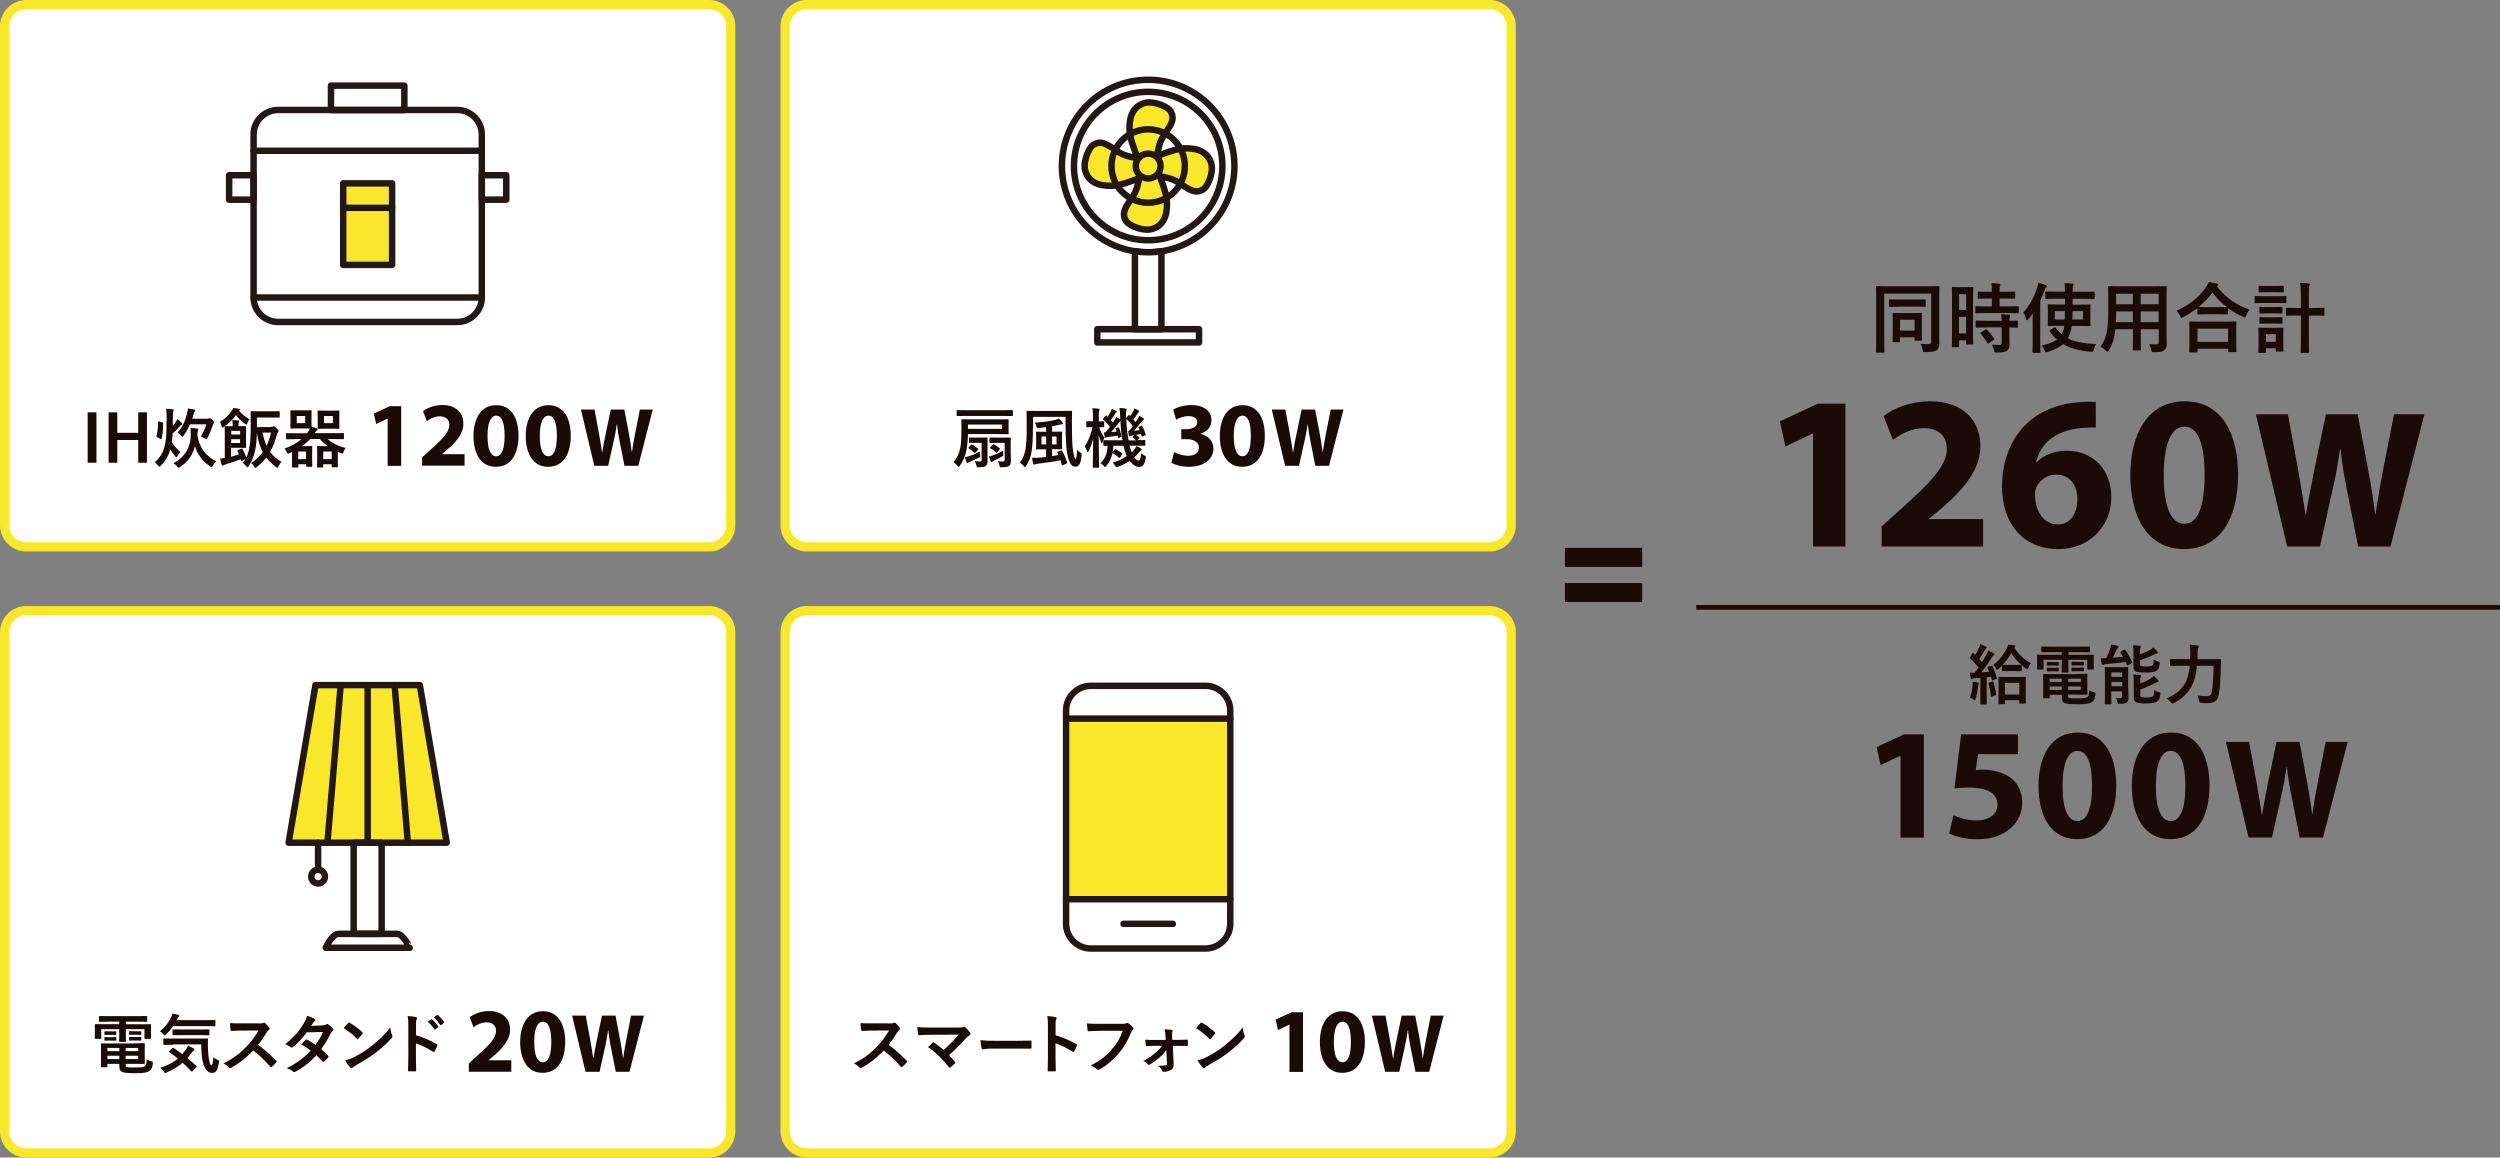 <?xml version="1.0" encoding="utf-8"?>
<!-- Generator: Adobe Illustrator 27.7.0, SVG Export Plug-In . SVG Version: 6.00 Build 0)  -->
<svg version="1.1" id="レイヤー_1" xmlns="http://www.w3.org/2000/svg" xmlns:xlink="http://www.w3.org/1999/xlink" x="0px"
	 y="0px" viewBox="0 0 269.82 124.93" style="enable-background:new 0 0 269.82 124.93;" xml:space="preserve">
<rect x="0" y="0" width="269.82" height="124.93" fill="#808080" stroke="none"/>
<style type="text/css">
	.st0{fill:none;stroke:#1A0B08;stroke-width:0.5;stroke-miterlimit:10;}
	.st1{fill:#1A0B08;}
	.st2{fill-rule:evenodd;clip-rule:evenodd;fill:#FFFFFF;}
	.st3{fill:#F9E72B;}
	.st4{fill:none;stroke:#231815;stroke-width:0.7;stroke-linecap:round;stroke-linejoin:round;stroke-miterlimit:10;}
	.st5{fill:#FFFFFF;stroke:#231815;stroke-width:0.7;stroke-linecap:round;stroke-linejoin:round;stroke-miterlimit:10;}
	.st6{fill:#F9E72B;stroke:#231815;stroke-width:0.7;stroke-linecap:round;stroke-linejoin:round;stroke-miterlimit:10;}
</style>
<g>
	<g>
		<polyline class="st0" points="183.07,65.55 226.45,65.55 269.82,65.55 		"/>
		<g>
			<g>
				<path class="st1" d="M205.12,81.57h-0.03l-2.12,1.01l-0.43-1.95l2.95-1.37h2.15v11.14h-2.52V81.57z"/>
				<path class="st1" d="M217.8,81.4h-4.32l-0.24,1.71c0.25-0.03,0.45-0.04,0.72-0.04c1.06,0,2.15,0.25,2.94,0.8
					c0.84,0.57,1.35,1.5,1.35,2.8c0,2.08-1.78,3.91-4.78,3.91c-1.35,0-2.48-0.31-3.1-0.63l0.47-1.96c0.49,0.24,1.5,0.56,2.51,0.56
					c1.08,0,2.23-0.52,2.23-1.7c0-1.14-0.92-1.85-3.14-1.85c-0.61,0-1.05,0.04-1.5,0.1l0.72-5.84h6.14V81.4z"/>
				<path class="st1" d="M228.4,84.77c0,3.43-1.39,5.8-4.23,5.8c-2.88,0-4.15-2.58-4.16-5.73c0-3.24,1.36-5.78,4.24-5.78
					C227.22,79.06,228.4,81.72,228.4,84.77z M222.61,84.83c-0.01,2.56,0.61,3.78,1.61,3.78c1.01,0,1.57-1.27,1.57-3.8
					c0-2.47-0.54-3.77-1.58-3.77C223.26,81.04,222.61,82.24,222.61,84.83z"/>
				<path class="st1" d="M238.47,84.77c0,3.43-1.39,5.8-4.23,5.8c-2.88,0-4.15-2.58-4.16-5.73c0-3.24,1.36-5.78,4.24-5.78
					C237.29,79.06,238.47,81.72,238.47,84.77z M232.68,84.83c-0.01,2.56,0.61,3.78,1.61,3.78c1.01,0,1.57-1.27,1.57-3.8
					c0-2.47-0.54-3.77-1.58-3.77C233.33,81.04,232.68,82.24,232.68,84.83z"/>
				<path class="st1" d="M242.68,90.39l-2.44-10.32h2.5l0.78,4.25c0.22,1.23,0.44,2.57,0.6,3.61h0.03c0.17-1.12,0.41-2.36,0.67-3.64
					l0.88-4.22h2.48l0.82,4.35c0.22,1.2,0.4,2.3,0.54,3.45h0.03c0.16-1.15,0.38-2.35,0.61-3.58l0.83-4.22h2.37l-2.66,10.32h-2.52
					l-0.88-4.44c-0.21-1.03-0.37-2-0.5-3.17h-0.03c-0.17,1.16-0.34,2.14-0.59,3.18l-0.99,4.43H242.68z"/>
			</g>
		</g>
		<g>
			<g>
				<path class="st1" d="M195.68,46.79h-0.05l-2.93,1.39l-0.6-2.71l4.09-1.9h2.98v15.42h-3.49V46.79z"/>
				<path class="st1" d="M203.08,58.99v-2.18l1.99-1.79c3.38-3.03,5.02-4.75,5.05-6.56c0-1.25-0.74-2.25-2.52-2.25
					c-1.33,0-2.49,0.67-3.3,1.27l-1.01-2.58c1.15-0.88,2.97-1.59,5.04-1.59c3.5,0,5.41,2.04,5.41,4.83c0,2.59-1.85,4.67-4.1,6.65
					l-1.43,1.18v0.05h5.83v2.97H203.08z"/>
				<path class="st1" d="M226.2,46.14c-0.42-0.02-0.84-0.01-1.41,0.04c-3.21,0.26-4.62,1.89-5.03,3.69h0.07
					c0.77-0.76,1.84-1.22,3.27-1.22c2.59,0,4.77,1.83,4.77,5.04c0,3.06-2.35,5.57-5.68,5.57c-4.11,0-6.12-3.06-6.12-6.73
					c0-2.91,1.06-5.33,2.73-6.87c1.54-1.4,3.53-2.16,5.94-2.27c0.67-0.05,1.11-0.04,1.45-0.01L226.2,46.14z M224.21,53.88
					c0-1.43-0.75-2.66-2.29-2.66c-0.97,0-1.78,0.59-2.13,1.36c-0.1,0.21-0.16,0.49-0.16,0.92c0.07,1.63,0.86,3.1,2.5,3.1
					C223.41,56.6,224.21,55.44,224.21,53.88z"/>
				<path class="st1" d="M241.55,51.22c0,4.75-1.93,8.04-5.86,8.04c-3.99,0-5.75-3.58-5.77-7.94c0-4.48,1.88-8.01,5.87-8.01
					C239.91,43.31,241.55,46.99,241.55,51.22z M233.53,51.3c-0.01,3.55,0.85,5.23,2.23,5.23c1.41,0,2.18-1.76,2.18-5.27
					c0-3.42-0.75-5.21-2.18-5.21C234.42,46.05,233.53,47.71,233.53,51.3z"/>
				<path class="st1" d="M246.85,58.99l-3.38-14.27h3.46l1.08,5.88c0.31,1.7,0.6,3.55,0.83,4.99h0.04c0.23-1.55,0.57-3.26,0.93-5.03
					l1.22-5.84h3.43l1.14,6.02c0.31,1.67,0.55,3.19,0.75,4.77h0.04c0.22-1.59,0.52-3.25,0.84-4.96l1.15-5.84h3.28L258,58.99h-3.49
					l-1.22-6.15c-0.28-1.43-0.51-2.77-0.69-4.39h-0.04c-0.24,1.61-0.47,2.96-0.81,4.4l-1.36,6.14H246.85z"/>
			</g>
		</g>
		<g>
			<g>
				<path class="st1" d="M212.9,73.97c0.01-0.13,0.02-0.24,0.01-0.4c0.18,0.02,0.44,0.07,0.54,0.1c0.08,0.02,0.12,0.05,0.12,0.08
					c0,0.04-0.01,0.06-0.04,0.1c-0.02,0.04-0.03,0.12-0.04,0.23c-0.04,0.42-0.14,0.93-0.26,1.33c-0.04,0.11-0.05,0.16-0.09,0.16
					c-0.04,0-0.08-0.03-0.17-0.08c-0.1-0.06-0.28-0.15-0.37-0.18C212.78,74.86,212.86,74.44,212.9,73.97z M214.92,71.86
					c0.09-0.04,0.1-0.03,0.13,0.04c0.21,0.42,0.34,0.85,0.46,1.27c0.02,0.08,0,0.1-0.09,0.13l-0.33,0.13
					c-0.08,0.04-0.11,0.02-0.12-0.06l-0.08-0.32l-0.47,0.04v1.94c0,0.65,0.01,0.89,0.01,0.93c0,0.07-0.01,0.08-0.08,0.08h-0.54
					c-0.07,0-0.08-0.01-0.08-0.08c0-0.04,0.01-0.28,0.01-0.93v-1.87l-0.59,0.04c-0.12,0.01-0.2,0.03-0.26,0.06
					c-0.04,0.01-0.06,0.04-0.11,0.04c-0.05,0-0.06-0.05-0.08-0.12c-0.04-0.17-0.07-0.37-0.1-0.59c0.18,0.01,0.36,0.02,0.52,0.02
					c0.14-0.18,0.28-0.37,0.42-0.57c-0.28-0.35-0.59-0.68-0.91-1c-0.06-0.05-0.04-0.07,0.01-0.15l0.23-0.37
					c0.03-0.04,0.05-0.06,0.07-0.06c0.01,0,0.04,0.01,0.06,0.04l0.18,0.18c0.15-0.23,0.27-0.46,0.38-0.72
					c0.09-0.19,0.13-0.3,0.16-0.44c0.19,0.07,0.44,0.17,0.61,0.26c0.07,0.04,0.09,0.07,0.09,0.11c0,0.04-0.03,0.06-0.06,0.09
					c-0.06,0.04-0.08,0.08-0.13,0.17c-0.22,0.39-0.4,0.67-0.62,0.98l0.3,0.33c0.16-0.25,0.32-0.52,0.47-0.78
					c0.08-0.16,0.16-0.33,0.21-0.48c0.22,0.1,0.43,0.21,0.59,0.3c0.06,0.04,0.08,0.06,0.08,0.11c0,0.05-0.02,0.08-0.08,0.11
					c-0.07,0.04-0.13,0.12-0.23,0.29c-0.37,0.57-0.75,1.12-1.09,1.55c0.27-0.01,0.54-0.03,0.82-0.05c-0.05-0.15-0.11-0.28-0.17-0.42
					c-0.03-0.07-0.02-0.08,0.08-0.13L214.92,71.86z M215.02,73.56c0.08-0.03,0.09-0.01,0.12,0.06c0.12,0.37,0.25,0.88,0.3,1.29
					c0.01,0.08,0,0.1-0.09,0.13l-0.35,0.14c-0.11,0.04-0.12,0.03-0.13-0.04c-0.04-0.45-0.15-0.99-0.26-1.36
					c-0.02-0.08,0-0.08,0.08-0.11L215.02,73.56z M216.78,72.43c-0.46,0-0.59,0.01-0.64,0.01c-0.07,0-0.08-0.01-0.08-0.08v-0.52
					c-0.12,0.12-0.25,0.23-0.37,0.35c-0.07,0.06-0.11,0.1-0.15,0.1c-0.04,0-0.07-0.05-0.13-0.16c-0.09-0.17-0.18-0.28-0.28-0.37
					c0.67-0.49,1.14-1.17,1.45-1.75c0.07-0.15,0.12-0.28,0.14-0.43c0.23,0.02,0.49,0.04,0.71,0.07c0.06,0.01,0.09,0.05,0.09,0.08
					c0,0.04-0.01,0.07-0.06,0.11l-0.06,0.05c0.44,0.73,1.07,1.29,1.8,1.7c-0.1,0.11-0.2,0.27-0.28,0.48
					c-0.04,0.11-0.07,0.16-0.11,0.16c-0.04,0-0.08-0.03-0.16-0.08c-0.16-0.11-0.3-0.23-0.44-0.35v0.56c0,0.08-0.01,0.08-0.08,0.08
					c-0.05,0-0.19-0.01-0.64-0.01H216.78z M215.77,76.01c-0.07,0-0.08-0.01-0.08-0.08c0-0.04,0.01-0.24,0.01-1.29v-0.63
					c0-0.63-0.01-0.84-0.01-0.88c0-0.06,0.01-0.07,0.08-0.07c0.05,0,0.25,0.01,0.83,0.01h1.14c0.58,0,0.78-0.01,0.82-0.01
					c0.07,0,0.08,0.01,0.08,0.07c0,0.04-0.01,0.25-0.01,0.76v0.71c0,1.03,0.01,1.23,0.01,1.27c0,0.06-0.01,0.07-0.08,0.07h-0.54
					c-0.07,0-0.08-0.01-0.08-0.07v-0.3h-1.55v0.35c0,0.07-0.01,0.08-0.08,0.08H215.77z M218.17,71.75c-0.46-0.4-0.82-0.8-1.1-1.26
					c-0.25,0.45-0.56,0.88-0.93,1.26c0.04,0,0.18,0.01,0.64,0.01h0.73c0.45,0,0.59-0.01,0.64-0.01H218.17z M216.39,74.96h1.55V73.7
					h-1.55V74.96z"/>
				<path class="st1" d="M221.35,70.39c-0.69,0-0.92,0.01-0.96,0.01c-0.08,0-0.08-0.01-0.08-0.08v-0.46c0-0.07,0.01-0.08,0.08-0.08
					c0.04,0,0.28,0.01,0.96,0.01h3.17c0.69,0,0.93-0.01,0.97-0.01c0.07,0,0.08,0.01,0.08,0.08v0.46c0,0.07-0.01,0.08-0.08,0.08
					c-0.04,0-0.28-0.01-0.97-0.01h-1.28v0.28h1.73c0.65,0,0.88-0.01,0.93-0.01c0.07,0,0.08,0.01,0.08,0.08
					c0,0.04-0.01,0.17-0.01,0.35v0.37c0,0.57,0.01,0.68,0.01,0.72c0,0.07-0.01,0.08-0.08,0.08h-0.55c-0.07,0-0.08-0.01-0.08-0.08
					v-0.97h-2.03v0.6c0,0.47,0.01,0.66,0.01,0.71c0,0.06-0.01,0.07-0.08,0.07h-0.58c-0.07,0-0.08-0.01-0.08-0.07
					c0-0.04,0.01-0.25,0.01-0.71v-0.6h-1.96v0.97c0,0.07-0.01,0.08-0.08,0.08h-0.55c-0.06,0-0.07-0.01-0.07-0.08
					c0-0.05,0.01-0.16,0.01-0.72v-0.31c0-0.24-0.01-0.37-0.01-0.41c0-0.07,0.01-0.08,0.07-0.08c0.05,0,0.28,0.01,0.93,0.01h1.66
					v-0.28H221.35z M224.1,72.74c0.71,0,1.06-0.01,1.11-0.01c0.07,0,0.08,0.01,0.08,0.08c0,0.04-0.01,0.18-0.01,0.64v0.81
					c0,0.41,0.01,0.6,0.01,0.64c0,0.07-0.01,0.08-0.08,0.08c-0.05,0-0.4-0.01-1.11-0.01h-0.9v0.11c0,0.19,0.04,0.22,0.13,0.25
					c0.18,0.04,0.48,0.04,0.94,0.04c0.61,0,0.9-0.04,1.04-0.15c0.11-0.09,0.16-0.17,0.18-0.71c0.13,0.07,0.32,0.16,0.5,0.21
					c0.18,0.05,0.18,0.06,0.17,0.25c-0.06,0.46-0.18,0.68-0.4,0.82c-0.23,0.14-0.62,0.22-1.47,0.22c-0.69,0-1.17-0.03-1.41-0.11
					c-0.22-0.08-0.36-0.23-0.36-0.65v-0.26h-1.3v0.29c0,0.07-0.01,0.08-0.08,0.08h-0.56c-0.06,0-0.07-0.01-0.07-0.08
					c0-0.05,0.01-0.22,0.01-0.65v-1.14c0-0.42-0.01-0.62-0.01-0.66c0-0.08,0.01-0.08,0.07-0.08c0.05,0,0.39,0.01,1.06,0.01H224.1z
					 M221.72,71.46c0.28,0,0.35-0.01,0.4-0.01c0.07,0,0.08,0.01,0.08,0.06v0.28c0,0.04-0.01,0.05-0.08,0.05
					c-0.04,0-0.11-0.01-0.4-0.01h-0.34c-0.28,0-0.35,0.01-0.4,0.01c-0.07,0-0.08-0.01-0.08-0.06v-0.28c0-0.05,0.01-0.06,0.08-0.06
					c0.04,0,0.11,0.01,0.4,0.01H221.72z M221.72,72.08c0.28,0,0.35-0.01,0.4-0.01c0.07,0,0.08,0.01,0.08,0.06v0.27
					c0,0.06-0.01,0.06-0.08,0.06c-0.04,0-0.11-0.01-0.4-0.01h-0.34c-0.28,0-0.35,0.01-0.4,0.01c-0.07,0-0.08-0.01-0.08-0.06v-0.28
					c0-0.05,0.01-0.06,0.08-0.06c0.04,0,0.11,0.01,0.4,0.01H221.72z M222.52,73.6v-0.35h-1.3v0.35H222.52z M222.52,74.46v-0.37h-1.3
					v0.37H222.52z M223.21,73.25v0.35h1.37v-0.35H223.21z M224.58,74.09h-1.37v0.37h1.37V74.09z M224.42,71.44
					c0.3,0,0.37-0.01,0.42-0.01c0.07,0,0.08,0.01,0.08,0.06v0.28c0,0.06-0.01,0.06-0.08,0.06c-0.04,0-0.11-0.01-0.42-0.01h-0.35
					c-0.3,0-0.37,0.01-0.42,0.01c-0.07,0-0.08-0.01-0.08-0.07v-0.28c0-0.05,0.01-0.06,0.08-0.06c0.04,0,0.11,0.01,0.42,0.01H224.42z
					 M224.42,72.06c0.3,0,0.37-0.01,0.42-0.01c0.07,0,0.08,0.01,0.08,0.06v0.28c0,0.05-0.01,0.06-0.08,0.06
					c-0.04,0-0.11-0.01-0.42-0.01h-0.35c-0.3,0-0.37,0.01-0.42,0.01c-0.07,0-0.08-0.01-0.08-0.06v-0.28c0-0.05,0.01-0.06,0.08-0.06
					c0.04,0,0.11,0.01,0.42,0.01H224.42z"/>
				<path class="st1" d="M229.24,70.13c0.08-0.04,0.11-0.02,0.15,0.04c0.28,0.37,0.53,0.84,0.74,1.26c0.04,0.07,0.03,0.1-0.05,0.14
					l-0.4,0.22c-0.08,0.05-0.1,0.04-0.13-0.04l-0.13-0.31c-0.66,0.1-1.4,0.18-2.11,0.24c-0.13,0.01-0.23,0.04-0.28,0.06
					c-0.04,0.01-0.06,0.03-0.11,0.03s-0.07-0.03-0.09-0.11c-0.04-0.19-0.07-0.41-0.09-0.62c0.18,0,0.4,0,0.58-0.01
					c0.18-0.35,0.33-0.74,0.42-0.98c0.06-0.16,0.09-0.28,0.13-0.48c0.28,0.04,0.47,0.07,0.67,0.13c0.08,0.03,0.11,0.06,0.11,0.11
					c0,0.05-0.04,0.09-0.08,0.13c-0.04,0.03-0.08,0.09-0.13,0.2c-0.11,0.25-0.27,0.58-0.41,0.85c0.38-0.03,0.76-0.06,1.11-0.1
					c-0.09-0.16-0.18-0.3-0.28-0.45c-0.04-0.06-0.03-0.08,0.05-0.12L229.24,70.13z M229.71,74.28c0,0.36,0.01,0.74,0.01,0.96
					c0,0.24-0.01,0.43-0.16,0.56c-0.11,0.1-0.25,0.15-0.78,0.16c-0.22,0-0.22,0-0.26-0.21c-0.04-0.18-0.08-0.3-0.14-0.42
					c0.16,0.02,0.25,0.03,0.42,0.03s0.23-0.06,0.23-0.21v-0.53h-1.17v0.46c0,0.56,0.01,0.83,0.01,0.87c0,0.06-0.01,0.07-0.08,0.07
					h-0.54c-0.07,0-0.08-0.01-0.08-0.07c0-0.05,0.01-0.3,0.01-0.87v-2.12c0-0.57-0.01-0.83-0.01-0.88c0-0.07,0.01-0.08,0.08-0.08
					c0.05,0,0.23,0.01,0.75,0.01h0.88c0.52,0,0.7-0.01,0.74-0.01c0.07,0,0.08,0.01,0.08,0.08c0,0.04-0.01,0.35-0.01,0.95V74.28z
					 M227.87,72.58v0.47h1.17v-0.47H227.87z M229.05,74.07V73.6h-1.17v0.47H229.05z M230.98,70.61c0.39-0.14,0.73-0.29,1.04-0.45
					c0.16-0.08,0.29-0.19,0.39-0.29c0.18,0.16,0.31,0.3,0.43,0.45c0.05,0.05,0.06,0.08,0.06,0.12c0,0.04-0.04,0.07-0.1,0.08
					c-0.08,0.01-0.18,0.06-0.33,0.13c-0.44,0.23-0.95,0.42-1.5,0.61v0.42c0,0.13,0.02,0.18,0.12,0.21c0.08,0.03,0.25,0.04,0.54,0.04
					c0.37,0,0.62-0.04,0.71-0.13c0.08-0.08,0.08-0.23,0.1-0.61c0.14,0.08,0.33,0.16,0.49,0.21c0.17,0.05,0.17,0.05,0.16,0.24
					c-0.05,0.42-0.13,0.62-0.33,0.76c-0.2,0.14-0.6,0.18-1.18,0.18c-0.5,0-0.88-0.03-1.08-0.12c-0.16-0.06-0.24-0.2-0.24-0.46v-1.67
					c0-0.3-0.01-0.49-0.04-0.69c0.23,0.01,0.47,0.02,0.71,0.05c0.08,0.01,0.12,0.04,0.12,0.08c0,0.05-0.02,0.08-0.04,0.12
					c-0.03,0.06-0.04,0.12-0.04,0.39V70.61z M230.99,74.99c0,0.13,0.02,0.19,0.13,0.24c0.08,0.04,0.26,0.05,0.56,0.05
					c0.28,0,0.59-0.04,0.69-0.13c0.11-0.11,0.11-0.28,0.12-0.66c0.14,0.08,0.32,0.16,0.51,0.2c0.18,0.04,0.18,0.05,0.16,0.23
					c-0.05,0.44-0.13,0.64-0.33,0.78c-0.18,0.13-0.6,0.22-1.17,0.22c-0.52,0-0.9-0.02-1.12-0.13c-0.16-0.08-0.25-0.23-0.25-0.52
					v-1.78c0-0.3-0.01-0.49-0.04-0.69c0.23,0.01,0.47,0.02,0.71,0.05c0.08,0.01,0.12,0.04,0.12,0.08c0,0.05-0.02,0.08-0.04,0.13
					c-0.03,0.06-0.04,0.1-0.04,0.37v0.34c0.38-0.14,0.78-0.33,1.08-0.52c0.16-0.1,0.28-0.19,0.38-0.3c0.18,0.15,0.31,0.31,0.44,0.46
					c0.05,0.06,0.07,0.1,0.07,0.13c0,0.04-0.05,0.08-0.11,0.08c-0.08,0.01-0.18,0.06-0.32,0.13c-0.49,0.23-0.98,0.47-1.54,0.67
					V74.99z"/>
				<path class="st1" d="M237.11,71.87c-0.05,0.59-0.16,1.19-0.35,1.7c-0.4,1.05-1.09,1.75-2.13,2.31
					c-0.08,0.04-0.13,0.06-0.17,0.06c-0.06,0-0.09-0.04-0.17-0.15c-0.14-0.18-0.3-0.33-0.45-0.41c1.15-0.5,1.87-1.17,2.2-2.1
					c0.16-0.45,0.25-0.93,0.3-1.42h-1.1c-0.68,0-0.91,0.01-0.95,0.01c-0.08,0-0.08-0.01-0.08-0.08v-0.58c0-0.07,0.01-0.08,0.08-0.08
					c0.04,0,0.27,0.01,0.95,0.01h1.14c0-0.2,0.01-0.41,0.01-0.61c0-0.35-0.01-0.62-0.06-0.94c0.28,0.01,0.59,0.04,0.83,0.08
					c0.11,0.01,0.14,0.05,0.14,0.1c0,0.08-0.03,0.12-0.06,0.18c-0.04,0.08-0.06,0.29-0.06,0.6c0,0.19,0,0.4-0.01,0.6h1.48
					c0.69,0,0.92-0.01,0.97-0.01c0.07,0,0.08,0.01,0.08,0.08c-0.01,0.21-0.01,0.45-0.01,0.64c-0.01,1.17-0.08,2.35-0.22,3.1
					c-0.13,0.68-0.47,0.92-1.18,0.93c-0.27,0.01-0.47-0.01-0.68-0.03c-0.22-0.02-0.22-0.03-0.26-0.25
					c-0.05-0.23-0.11-0.41-0.21-0.56c0.46,0.08,0.71,0.09,1.06,0.09c0.26,0,0.45-0.1,0.52-0.47c0.12-0.68,0.18-1.63,0.18-2.81
					H237.11z"/>
			</g>
		</g>
		<g>
			<g>
				<path class="st1" d="M209.29,35.67c0,0.72,0.02,1.15,0.02,1.43c-0.01,0.3-0.09,0.52-0.26,0.68c-0.16,0.13-0.47,0.22-1.24,0.22
					c-0.26,0-0.26,0.01-0.31-0.26c-0.05-0.22-0.12-0.46-0.23-0.65c0.36,0.04,0.67,0.05,0.84,0.05c0.24,0,0.32-0.08,0.32-0.28v-5.17
					h-5.07v4.79c0,0.96,0.02,1.44,0.02,1.49c0,0.08-0.01,0.09-0.1,0.09h-0.72c-0.08,0-0.09-0.01-0.09-0.09
					c0-0.06,0.02-0.6,0.02-1.72v-3.54c0-1.12-0.02-1.68-0.02-1.74c0-0.08,0.01-0.09,0.09-0.09c0.06,0,0.33,0.02,1.1,0.02h4.47
					c0.77,0,1.04-0.02,1.1-0.02c0.08,0,0.09,0.01,0.09,0.09c0,0.06-0.02,0.64-0.02,1.76V35.67z M204.99,33.1
					c-0.73,0-0.97,0.02-1.03,0.02c-0.08,0-0.09-0.01-0.09-0.1V32.4c0-0.08,0.01-0.09,0.09-0.09c0.06,0,0.3,0.02,1.03,0.02h1.73
					c0.73,0,0.98-0.02,1.03-0.02c0.08,0,0.09,0.01,0.09,0.09v0.61c0,0.09-0.01,0.1-0.09,0.1c-0.05,0-0.31-0.02-1.03-0.02H204.99z
					 M204.35,36.93c-0.08,0-0.09-0.01-0.09-0.09c0-0.06,0.02-0.26,0.02-1.38v-0.68c0-0.65-0.02-0.87-0.02-0.92
					c0-0.08,0.01-0.09,0.09-0.09c0.06,0,0.27,0.02,0.91,0.02h1.18c0.65,0,0.86-0.02,0.91-0.02c0.08,0,0.09,0.01,0.09,0.09
					c0,0.05-0.02,0.26-0.02,0.77v0.69c0,1.1,0.02,1.29,0.02,1.34c0,0.09-0.01,0.1-0.09,0.1h-0.63c-0.08,0-0.09-0.01-0.09-0.1V36.4
					h-1.57v0.44c0,0.08-0.01,0.09-0.09,0.09H204.35z M205.07,35.68h1.57v-1.17h-1.57V35.68z"/>
				<path class="st1" d="M212.94,34.62c0,2.05,0.02,2.42,0.02,2.47c0,0.08-0.01,0.09-0.09,0.09h-0.59c-0.07,0-0.08-0.01-0.08-0.09
					v-0.36h-0.76v0.65c0,0.08-0.01,0.09-0.08,0.09h-0.61c-0.08,0-0.09-0.01-0.09-0.09c0-0.05,0.02-0.47,0.02-2.54v-1.8
					c0-1.49-0.02-1.93-0.02-1.98c0-0.08,0.01-0.09,0.09-0.09c0.06,0,0.21,0.02,0.71,0.02h0.71c0.49,0,0.65-0.02,0.71-0.02
					c0.08,0,0.09,0.01,0.09,0.09c0,0.05-0.02,0.45-0.02,1.67V34.62z M211.44,31.75v1.71h0.76v-1.71H211.44z M212.19,35.98V34.2
					h-0.76v1.78H212.19z M214.39,33.79c-0.78,0-1.05,0.02-1.1,0.02c-0.09,0-0.1-0.01-0.1-0.1v-0.57c0-0.08,0.01-0.09,0.1-0.09
					c0.05,0,0.32,0.02,1.1,0.02h0.59v-0.85h-0.39c-0.73,0-0.99,0.02-1.04,0.02c-0.09,0-0.1-0.01-0.1-0.09v-0.58
					c0-0.09,0.01-0.1,0.1-0.1c0.05,0,0.3,0.02,1.04,0.02h0.39c-0.01-0.43-0.02-0.64-0.06-0.93c0.32,0.01,0.54,0.02,0.85,0.06
					c0.08,0.01,0.13,0.04,0.13,0.08c0,0.07-0.02,0.11-0.05,0.17c-0.04,0.09-0.04,0.25-0.04,0.62h0.55c0.75,0,1-0.02,1.05-0.02
					c0.08,0,0.09,0.01,0.09,0.1v0.58c0,0.08-0.01,0.09-0.09,0.09c-0.05,0-0.3-0.02-1.05-0.02h-0.55v0.85h0.87
					c0.78,0,1.05-0.02,1.1-0.02c0.09,0,0.1,0.01,0.1,0.09v0.57c0,0.09-0.01,0.1-0.1,0.1c-0.05,0-0.32-0.02-1.1-0.02H214.39z
					 M214.42,35.34c-0.78,0-1.05,0.02-1.1,0.02c-0.09,0-0.1-0.01-0.1-0.09v-0.58c0-0.08,0.01-0.09,0.1-0.09
					c0.05,0,0.31,0.02,1.1,0.02h1.62c-0.01-0.34-0.03-0.54-0.06-0.72c0.31,0.02,0.61,0.04,0.83,0.07c0.09,0.02,0.14,0.05,0.14,0.09
					c0,0.06-0.02,0.09-0.04,0.14c-0.03,0.07-0.04,0.17-0.04,0.42c0.56,0,0.78-0.02,0.82-0.02c0.09,0,0.1,0.01,0.1,0.09v0.58
					c0,0.08-0.01,0.09-0.1,0.09c-0.04,0-0.26-0.01-0.82-0.02v0.82c0,0.38,0.01,0.73,0.01,1.01c0,0.3-0.06,0.54-0.29,0.7
					c-0.18,0.12-0.45,0.18-1.07,0.18c-0.25,0-0.26,0-0.31-0.25c-0.06-0.25-0.14-0.44-0.25-0.6c0.29,0.02,0.54,0.03,0.81,0.03
					c0.2,0,0.27-0.07,0.27-0.26v-1.64H214.42z M214.28,35.57c0.08-0.05,0.11-0.05,0.17,0.01c0.28,0.29,0.53,0.6,0.76,0.95
					c0.05,0.07,0.04,0.1-0.04,0.16l-0.5,0.35c-0.05,0.03-0.07,0.05-0.1,0.05c-0.02,0-0.04-0.02-0.07-0.06
					c-0.25-0.42-0.49-0.73-0.73-1.01c-0.06-0.07-0.06-0.09,0.04-0.15L214.28,35.57z"/>
				<path class="st1" d="M219.37,34.84c0-0.3,0.01-0.65,0.02-1c-0.15,0.21-0.31,0.42-0.48,0.62c-0.06,0.07-0.11,0.11-0.14,0.11
					c-0.04,0-0.07-0.05-0.1-0.15c-0.07-0.27-0.17-0.53-0.3-0.69c0.67-0.75,1.17-1.67,1.49-2.64c0.07-0.19,0.11-0.39,0.12-0.58
					c0.28,0.07,0.56,0.16,0.79,0.25c0.09,0.04,0.14,0.07,0.14,0.12s-0.02,0.1-0.09,0.15c-0.06,0.04-0.1,0.12-0.17,0.33
					c-0.13,0.38-0.29,0.74-0.45,1.1v4.29c0,0.81,0.02,1.21,0.02,1.25c0,0.08-0.01,0.09-0.09,0.09h-0.68c-0.08,0-0.09-0.01-0.09-0.09
					c0-0.05,0.02-0.44,0.02-1.25V34.84z M221.97,32.24c-0.82,0-1.09,0.02-1.14,0.02c-0.08,0-0.09-0.01-0.09-0.09v-0.62
					c0-0.08,0.01-0.09,0.09-0.09c0.05,0,0.32,0.02,1.14,0.02h0.9v-0.05c0-0.42-0.01-0.63-0.05-0.87c0.3,0.01,0.58,0.02,0.84,0.05
					c0.08,0.01,0.14,0.04,0.14,0.09c0,0.06-0.02,0.12-0.05,0.17c-0.03,0.07-0.06,0.2-0.06,0.57v0.05h1.16
					c0.81,0,1.09-0.02,1.13-0.02c0.09,0,0.1,0.01,0.1,0.09v0.62c0,0.08-0.01,0.09-0.1,0.09c-0.04,0-0.32-0.02-1.13-0.02h-1.16v0.63
					h0.74c0.78,0,1.06-0.02,1.11-0.02c0.08,0,0.09,0.01,0.09,0.09c0,0.05-0.02,0.22-0.02,0.66v0.84c0,0.43,0.02,0.61,0.02,0.66
					c0,0.08-0.01,0.09-0.09,0.09c-0.05,0-0.33-0.02-1.11-0.02h-0.83c-0.04,0.33-0.1,0.61-0.19,0.84c-0.07,0.18-0.15,0.35-0.24,0.5
					c0.79,0.4,1.79,0.56,3.05,0.61c-0.1,0.16-0.19,0.37-0.25,0.59c-0.05,0.25-0.05,0.25-0.31,0.24c-1.24-0.09-2.21-0.35-2.99-0.82
					c-0.35,0.31-0.86,0.59-1.64,0.84c-0.08,0.03-0.14,0.04-0.18,0.04c-0.08,0-0.12-0.06-0.18-0.21c-0.09-0.21-0.2-0.39-0.33-0.52
					c0.79-0.17,1.3-0.38,1.66-0.64c-0.3-0.26-0.56-0.56-0.79-0.9c-0.05-0.07-0.04-0.09,0.06-0.15l0.42-0.24
					c0.09-0.05,0.12-0.05,0.17,0.02c0.2,0.27,0.41,0.5,0.65,0.7c0.06-0.1,0.1-0.2,0.15-0.31c0.07-0.17,0.12-0.37,0.15-0.6h-0.62
					c-0.78,0-1.06,0.02-1.1,0.02c-0.08,0-0.09-0.01-0.09-0.09c0-0.05,0.02-0.23,0.02-0.66v-0.84c0-0.44-0.02-0.6-0.02-0.66
					c0-0.08,0.01-0.09,0.09-0.09c0.04,0,0.32,0.02,1.1,0.02h0.69v-0.63H221.97z M221.78,33.58v0.9h1.06
					c0.01-0.26,0.02-0.57,0.02-0.9H221.78z M224.81,34.48v-0.9h-1.12l-0.02,0.9H224.81z"/>
				<path class="st1" d="M233.83,35.99c0,0.38,0.02,0.8,0.02,1.14c0,0.3-0.08,0.51-0.27,0.67c-0.16,0.14-0.4,0.21-1.09,0.21
					c-0.26,0-0.26,0-0.3-0.24c-0.06-0.26-0.13-0.45-0.23-0.63c0.34,0.02,0.49,0.03,0.77,0.03c0.19,0,0.26-0.08,0.26-0.27v-1.37
					h-1.94v0.98c0,0.8,0.02,1.17,0.02,1.22c0,0.08-0.01,0.09-0.09,0.09h-0.71c-0.08,0-0.09-0.01-0.09-0.09
					c0-0.06,0.02-0.42,0.02-1.22v-0.98h-1.88c-0.12,1.02-0.34,1.66-0.72,2.28c-0.07,0.12-0.11,0.16-0.15,0.16s-0.08-0.04-0.17-0.13
					c-0.2-0.2-0.39-0.32-0.59-0.42c0.6-0.77,0.85-1.75,0.85-3.74v-1.35c0-0.86-0.02-1.3-0.02-1.35c0-0.09,0.01-0.1,0.1-0.1
					c0.05,0,0.34,0.02,1.13,0.02h3.87c0.8,0,1.08-0.02,1.14-0.02c0.08,0,0.09,0.01,0.09,0.1c0,0.05-0.02,0.49-0.02,1.35V35.99z
					 M230.19,34.77v-1.16h-1.8v0.09c0,0.4-0.01,0.75-0.02,1.07H230.19z M230.19,32.84V31.7h-1.8v1.14H230.19z M231.04,31.7v1.14
					h1.94V31.7H231.04z M232.98,34.77v-1.16h-1.94v1.16H232.98z"/>
				<path class="st1" d="M237.16,33.25c-0.48,0.37-0.99,0.69-1.52,0.97c-0.1,0.05-0.15,0.08-0.19,0.08c-0.06,0-0.09-0.06-0.16-0.21
					c-0.11-0.22-0.24-0.4-0.39-0.55c1.52-0.68,2.5-1.54,3.17-2.52c0.15-0.21,0.24-0.37,0.32-0.58c0.32,0.05,0.63,0.1,0.87,0.16
					c0.1,0.03,0.15,0.06,0.15,0.13c0,0.04-0.02,0.08-0.08,0.12c-0.02,0.02-0.05,0.03-0.07,0.06c0.98,1.25,2.13,2.02,3.52,2.51
					c-0.14,0.17-0.26,0.4-0.35,0.63c-0.05,0.16-0.08,0.21-0.15,0.21c-0.04,0-0.11-0.03-0.2-0.07c-0.58-0.26-1.12-0.57-1.61-0.92
					v0.58c0,0.08-0.01,0.09-0.09,0.09c-0.05,0-0.27-0.02-0.93-0.02h-1.28c-0.66,0-0.87,0.02-0.93,0.02c-0.08,0-0.09-0.01-0.09-0.09
					V33.25z M236.37,38.05c-0.08,0-0.09-0.01-0.09-0.09c0-0.05,0.02-0.27,0.02-1.47v-0.71c0-0.71-0.02-0.95-0.02-1
					c0-0.08,0.01-0.09,0.09-0.09c0.05,0,0.34,0.02,1.13,0.02h2.64c0.79,0,1.08-0.02,1.13-0.02c0.09,0,0.1,0.01,0.1,0.09
					c0,0.05-0.02,0.29-0.02,0.87v0.81c0,1.19,0.02,1.41,0.02,1.45c0,0.08-0.01,0.09-0.1,0.09h-0.7c-0.08,0-0.09-0.01-0.09-0.09
					v-0.27h-3.3v0.31c0,0.08-0.01,0.09-0.1,0.09H236.37z M237.17,36.9h3.3v-1.43h-3.3V36.9z M239.46,33.15
					c0.49,0,0.73-0.01,0.85-0.01c-0.59-0.45-1.1-0.98-1.52-1.57c-0.43,0.59-0.94,1.1-1.5,1.56c0.1,0.01,0.33,0.02,0.89,0.02H239.46z
					"/>
				<path class="st1" d="M245.81,31.97c0.63,0,0.83-0.02,0.88-0.02c0.07,0,0.08,0.01,0.08,0.09v0.58c0,0.09-0.01,0.1-0.08,0.1
					c-0.05,0-0.26-0.02-0.88-0.02h-1.52c-0.63,0-0.83,0.02-0.87,0.02c-0.08,0-0.09-0.01-0.09-0.1v-0.58c0-0.08,0.01-0.09,0.09-0.09
					c0.04,0,0.25,0.02,0.87,0.02H245.81z M246.43,36.66c0,0.96,0.02,1.14,0.02,1.19c0,0.08-0.01,0.09-0.09,0.09h-0.65
					c-0.08,0-0.09-0.01-0.09-0.09v-0.26h-1.05V38c0,0.08-0.01,0.09-0.09,0.09h-0.64c-0.09,0-0.1-0.01-0.1-0.09
					c0-0.05,0.02-0.24,0.02-1.24v-0.54c0-0.52-0.02-0.72-0.02-0.77c0-0.08,0.01-0.09,0.1-0.09c0.05,0,0.22,0.02,0.75,0.02h1.01
					c0.53,0,0.7-0.02,0.76-0.02c0.08,0,0.09,0.01,0.09,0.09c0,0.05-0.02,0.25-0.02,0.63V36.66z M245.64,30.86
					c0.53,0,0.69-0.02,0.74-0.02c0.09,0,0.1,0.01,0.1,0.09v0.54c0,0.08-0.01,0.09-0.1,0.09c-0.05,0-0.21-0.02-0.74-0.02h-1.03
					c-0.54,0-0.7,0.02-0.75,0.02c-0.08,0-0.09-0.01-0.09-0.09v-0.54c0-0.08,0.01-0.09,0.09-0.09c0.05,0,0.21,0.02,0.75,0.02H245.64z
					 M245.55,33.14c0.49,0,0.64-0.02,0.69-0.02c0.09,0,0.1,0.01,0.1,0.09v0.54c0,0.08-0.01,0.09-0.1,0.09
					c-0.05,0-0.2-0.02-0.69-0.02h-0.91c-0.5,0-0.65,0.02-0.7,0.02c-0.08,0-0.09-0.01-0.09-0.09v-0.54c0-0.08,0.01-0.09,0.09-0.09
					c0.05,0,0.2,0.02,0.7,0.02H245.55z M245.55,34.25c0.49,0,0.64-0.02,0.69-0.02c0.09,0,0.1,0.01,0.1,0.09v0.53
					c0,0.08-0.01,0.09-0.1,0.09c-0.05,0-0.2-0.02-0.69-0.02h-0.91c-0.5,0-0.65,0.02-0.7,0.02c-0.08,0-0.09-0.01-0.09-0.09v-0.53
					c0-0.08,0.01-0.09,0.09-0.09c0.05,0,0.2,0.02,0.7,0.02H245.55z M244.57,36.07v0.82h1.05v-0.82H244.57z M248.32,31.77
					c0-0.58-0.01-0.83-0.07-1.24c0.31,0.01,0.63,0.03,0.91,0.06c0.08,0.01,0.13,0.05,0.13,0.09c0,0.06-0.02,0.1-0.04,0.17
					c-0.04,0.1-0.06,0.3-0.06,0.92v1.47h0.53c0.75,0,1.01-0.02,1.05-0.02c0.09,0,0.1,0.01,0.1,0.1v0.67c0,0.08-0.01,0.09-0.1,0.09
					c-0.04,0-0.3-0.02-1.05-0.02h-0.53v2.49c0,0.93,0.02,1.4,0.02,1.44c0,0.09-0.01,0.1-0.08,0.1h-0.74c-0.07,0-0.08-0.01-0.08-0.1
					c0-0.04,0.02-0.51,0.02-1.43v-2.5h-0.46c-0.75,0-1.01,0.02-1.05,0.02c-0.09,0-0.1-0.01-0.1-0.09v-0.67c0-0.09,0.01-0.1,0.1-0.1
					c0.05,0,0.31,0.02,1.05,0.02h0.46V31.77z"/>
			</g>
		</g>
	</g>
	<g>
		<g>
			<g>
				<g>
					<g>
						<g>
							<polyline class="st1" points="177.24,62.93 168.9,62.93 168.9,63.95 168.9,64.97 177.24,64.97 							"/>
							<polyline class="st1" points="177.24,59.13 168.9,59.13 168.9,60.15 168.9,61.18 177.24,61.18 							"/>
						</g>
					</g>
				</g>
				<g>
					<path class="st2" d="M2.83,59.03c-1.29,0-2.33-1.05-2.33-2.33V2.83c0-1.29,1.05-2.33,2.33-2.33h73.7
						c1.29,0,2.33,1.05,2.33,2.33v53.86c0,1.29-1.05,2.33-2.33,2.33H2.83z"/>
					<path class="st3" d="M76.54,1c1.01,0,1.83,0.82,1.83,1.83v53.86c0,1.01-0.82,1.83-1.83,1.83H2.83C1.82,58.53,1,57.7,1,56.69
						V2.83C1,1.82,1.82,1,2.83,1H76.54 M76.54,0H2.83C1.28,0,0,1.28,0,2.83v53.86c0,1.56,1.28,2.83,2.83,2.83h73.7
						c1.56,0,2.83-1.28,2.83-2.83V2.83C79.37,1.28,78.09,0,76.54,0L76.54,0z"/>
				</g>
				<g>
					<path class="st1" d="M10.42,49.94H9.46V44.5h0.95V49.94z"/>
					<path class="st1" d="M15.86,49.94h-0.94v-2.45h-2.26v2.45h-0.94V44.5h0.94v2.21h2.26V44.5h0.94V49.94z"/>
					<path class="st1" d="M17.99,45.37c0-0.57-0.01-0.89-0.06-1.25c0.26,0.01,0.49,0.02,0.72,0.06c0.06,0.01,0.1,0.03,0.1,0.06
						c0,0.06-0.05,0.13-0.06,0.2c-0.01,0.08-0.04,0.23-0.04,0.9v0.64c0.13-0.15,0.24-0.31,0.34-0.46c0.04-0.06,0.08-0.15,0.15-0.29
						c0.17,0.13,0.36,0.29,0.47,0.42c0.04,0.05,0.05,0.08,0.05,0.12s-0.03,0.06-0.08,0.08c-0.05,0.02-0.14,0.1-0.21,0.19
						c-0.18,0.19-0.43,0.48-0.74,0.75c-0.02,0.33-0.04,0.63-0.08,0.92c0.25,0.42,0.53,0.73,0.92,1.09
						c-0.11,0.11-0.22,0.25-0.31,0.41c-0.05,0.1-0.08,0.15-0.12,0.15c-0.03,0-0.07-0.04-0.13-0.11c-0.19-0.24-0.38-0.5-0.53-0.74
						c-0.17,0.62-0.47,1.19-1.01,1.74c-0.08,0.08-0.12,0.12-0.16,0.12s-0.08-0.04-0.15-0.13c-0.11-0.15-0.25-0.28-0.36-0.35
						c0.55-0.47,0.88-1.02,1.05-1.66c0.17-0.63,0.22-1.32,0.22-2.23V45.37z M17.52,45.58c0.08,0.03,0.09,0.04,0.09,0.11
						c0,0.64-0.06,1.19-0.17,1.66c-0.01,0.08-0.03,0.08-0.11,0.03l-0.38-0.2c-0.08-0.04-0.08-0.07-0.06-0.14
						c0.1-0.36,0.17-0.8,0.17-1.5c0-0.08,0.02-0.09,0.11-0.06L17.52,45.58z M21.31,47.03c0.23,1.33,0.94,2.22,2.02,2.76
						c-0.13,0.11-0.25,0.27-0.36,0.48c-0.05,0.11-0.08,0.15-0.13,0.15c-0.04,0-0.08-0.03-0.16-0.08c-0.84-0.58-1.39-1.32-1.64-2.19
						c-0.21,0.86-0.69,1.65-1.6,2.25c-0.08,0.05-0.13,0.08-0.17,0.08c-0.05,0-0.08-0.04-0.16-0.14c-0.12-0.15-0.25-0.26-0.39-0.35
						c1.31-0.67,1.87-1.86,1.87-3.04c0-0.39-0.01-0.52-0.03-0.76c0.25,0.01,0.5,0.03,0.73,0.06c0.08,0.01,0.11,0.03,0.11,0.08
						c0,0.06-0.01,0.11-0.04,0.16c-0.04,0.07-0.05,0.18-0.05,0.41V47.03z M20.49,45.83c-0.18,0.43-0.41,0.83-0.69,1.2
						c-0.06,0.08-0.1,0.12-0.13,0.12c-0.04,0-0.08-0.04-0.15-0.13c-0.12-0.15-0.25-0.27-0.36-0.34c0.57-0.63,0.85-1.29,1.04-2.09
						c0.04-0.18,0.07-0.36,0.08-0.51c0.25,0.04,0.48,0.08,0.67,0.12c0.08,0.02,0.12,0.05,0.12,0.1s-0.02,0.08-0.06,0.13
						c-0.06,0.06-0.07,0.13-0.13,0.32c-0.04,0.15-0.08,0.29-0.13,0.44h1.66c0.06,0,0.1-0.01,0.13-0.02c0.04-0.01,0.07-0.04,0.1-0.04
						c0.05,0,0.11,0.03,0.27,0.18c0.16,0.16,0.2,0.22,0.2,0.27c0,0.06-0.03,0.08-0.06,0.12c-0.03,0.04-0.07,0.12-0.1,0.23
						c-0.15,0.48-0.34,0.9-0.56,1.34c-0.06,0.11-0.08,0.15-0.12,0.15c-0.04,0-0.08-0.04-0.16-0.09c-0.17-0.12-0.3-0.18-0.42-0.23
						c0.27-0.45,0.48-0.97,0.58-1.3H20.49z"/>
					<path class="st1" d="M25.78,44.32c0.32,0.36,0.8,0.74,1.17,0.95c-0.09,0.08-0.2,0.25-0.25,0.39c-0.04,0.11-0.07,0.16-0.11,0.16
						c-0.04,0-0.08-0.03-0.16-0.08c-0.32-0.24-0.73-0.62-0.97-0.93c-0.32,0.45-0.76,0.9-1.3,1.27c-0.07,0.05-0.12,0.07-0.15,0.07
						c-0.04,0-0.06-0.04-0.08-0.13c-0.05-0.21-0.13-0.38-0.2-0.48c0.52-0.32,1-0.76,1.29-1.22c0.06-0.08,0.11-0.17,0.15-0.3
						c0.2,0.03,0.46,0.07,0.62,0.1c0.08,0.02,0.12,0.04,0.12,0.08c0,0.05-0.03,0.08-0.08,0.1L25.78,44.32z M29.27,46.07
						c0.12,0,0.16-0.01,0.2-0.03c0.03-0.02,0.06-0.03,0.11-0.03c0.05,0,0.09,0.03,0.27,0.22c0.19,0.19,0.22,0.25,0.22,0.31
						c0,0.05-0.03,0.08-0.06,0.11c-0.05,0.05-0.09,0.11-0.13,0.25c-0.18,0.73-0.41,1.34-0.73,1.88c0.31,0.41,0.7,0.77,1.23,1.06
						c-0.13,0.14-0.22,0.29-0.32,0.48c-0.05,0.11-0.08,0.16-0.12,0.16c-0.04,0-0.08-0.03-0.15-0.08c-0.42-0.31-0.76-0.64-1.05-1.02
						c-0.29,0.37-0.63,0.71-1.02,1.02c-0.08,0.06-0.13,0.1-0.16,0.1c-0.05,0-0.08-0.05-0.13-0.15c-0.11-0.19-0.19-0.27-0.32-0.37
						c0.51-0.34,0.92-0.74,1.25-1.19c-0.32-0.58-0.52-1.26-0.63-2.07c-0.02,0.65-0.07,1.23-0.16,1.73c-0.12,0.62-0.3,1.24-0.73,1.85
						c-0.06,0.09-0.1,0.14-0.13,0.14c-0.04,0-0.07-0.04-0.13-0.12c-0.14-0.18-0.23-0.25-0.38-0.35c0.11-0.14,0.2-0.28,0.29-0.43
						l-0.32,0.19c-0.04,0.03-0.06,0.04-0.08,0.04c-0.03,0-0.04-0.02-0.06-0.06l-0.05-0.14c-0.54,0.2-1.02,0.36-1.57,0.53
						c-0.11,0.04-0.22,0.08-0.27,0.1c-0.03,0.03-0.08,0.05-0.11,0.05c-0.04,0-0.07-0.02-0.1-0.08c-0.06-0.16-0.13-0.43-0.17-0.68
						c0.17-0.01,0.34-0.04,0.5-0.06v-2.47c0-0.57-0.01-0.84-0.01-0.89c0-0.07,0.01-0.08,0.08-0.08c0.04,0,0.27,0.01,0.74,0.01h0.04
						v-0.2c0-0.13-0.01-0.29-0.04-0.46c0.22,0.01,0.43,0.01,0.64,0.04c0.06,0.01,0.1,0.04,0.1,0.08s-0.02,0.06-0.04,0.1
						c-0.02,0.05-0.03,0.15-0.03,0.25V46h0.15c0.38,0,0.55-0.01,0.59-0.01c0.07,0,0.08,0.01,0.08,0.08c0,0.04-0.01,0.24-0.01,0.68
						v0.87c0,0.41,0.01,0.61,0.01,0.65c0,0.06-0.01,0.07-0.08,0.07c-0.04,0-0.21-0.01-0.59-0.01h-0.95v0.97
						c0.28-0.08,0.57-0.17,0.85-0.26c-0.06-0.13-0.11-0.24-0.17-0.35c-0.03-0.06-0.03-0.08,0.07-0.12l0.34-0.14
						c0.08-0.04,0.11-0.03,0.14,0.03c0.17,0.31,0.27,0.53,0.42,0.91c0.17-0.35,0.26-0.72,0.34-1.16c0.1-0.57,0.13-1.33,0.13-2.38
						c0-0.92-0.01-1.33-0.01-1.37c0-0.08,0.01-0.08,0.08-0.08c0.04,0,0.25,0.01,0.85,0.01h1.29c0.6,0,0.8-0.01,0.84-0.01
						c0.07,0,0.08,0.01,0.08,0.08v0.53c0,0.07-0.01,0.08-0.08,0.08c-0.04,0-0.24-0.01-0.84-0.01h-1.54v1.03H29.27z M24.96,46.5v0.4
						h0.96v-0.4H24.96z M25.91,47.4h-0.96v0.41h0.96V47.4z M28.33,46.69c0.11,0.53,0.25,1,0.44,1.43c0.2-0.42,0.36-0.89,0.48-1.43
						H28.33z"/>
					<path class="st1" d="M31.82,47.4c-0.62,0-0.83,0.01-0.88,0.01c-0.06,0-0.07-0.01-0.07-0.08v-0.5c0-0.07,0.01-0.08,0.07-0.08
						c0.04,0,0.26,0.01,0.88,0.01h1.31l0.07-0.08c0.11-0.14,0.2-0.28,0.26-0.43c-0.1-0.01-0.27-0.01-0.59-0.01H32.1
						c-0.48,0-0.64,0.01-0.68,0.01c-0.08,0-0.08-0.01-0.08-0.08c0-0.05,0.01-0.2,0.01-0.55v-0.69c0-0.37-0.01-0.53-0.01-0.57
						c0-0.07,0.01-0.08,0.08-0.08c0.04,0,0.2,0.01,0.68,0.01h0.77c0.48,0,0.64-0.01,0.68-0.01c0.08,0,0.08,0.01,0.08,0.08
						c0,0.04-0.01,0.2-0.01,0.57v0.69c0,0.2,0,0.34,0.01,0.43c0.2,0.06,0.35,0.1,0.54,0.18c0.08,0.03,0.11,0.06,0.11,0.11
						c0,0.06-0.04,0.08-0.09,0.13c-0.06,0.05-0.13,0.12-0.23,0.28h2.21c0.62,0,0.83-0.01,0.87-0.01c0.08,0,0.08,0.01,0.08,0.08v0.5
						c0,0.07-0.01,0.08-0.08,0.08c-0.04,0-0.25-0.01-0.87-0.01h-0.81c0.54,0.46,1.23,0.8,1.94,0.95c-0.09,0.11-0.17,0.27-0.22,0.43
						c-0.04,0.13-0.06,0.19-0.12,0.19c-0.03,0-0.08-0.02-0.16-0.05c-0.12-0.04-0.23-0.09-0.34-0.14v0.62c0,0.74,0.01,0.92,0.01,0.96
						c0,0.07-0.01,0.08-0.07,0.08h-0.53c-0.07,0-0.08-0.01-0.08-0.08v-0.24h-0.91v0.27c0,0.07-0.01,0.08-0.08,0.08h-0.5
						c-0.08,0-0.08-0.01-0.08-0.08c0-0.05,0.01-0.21,0.01-0.98v-0.48c0-0.49-0.01-0.65-0.01-0.7c0-0.07,0.01-0.08,0.08-0.08
						c0.04,0,0.22,0.01,0.61,0.01h0.46c-0.32-0.23-0.61-0.48-0.85-0.77h-1.04c-0.25,0.27-0.55,0.53-0.9,0.77h0.45
						c0.37,0,0.55-0.01,0.59-0.01c0.07,0,0.08,0.01,0.08,0.08c0,0.05-0.01,0.21-0.01,0.65v0.45c0,0.78,0.01,0.93,0.01,0.98
						c0,0.07-0.01,0.08-0.08,0.08h-0.5c-0.08,0-0.08-0.01-0.08-0.08v-0.19h-0.84v0.27c0,0.07-0.01,0.08-0.08,0.08h-0.53
						c-0.07,0-0.08-0.01-0.08-0.08c0-0.04,0.01-0.22,0.01-1v-0.6l-0.3,0.15c-0.07,0.03-0.11,0.05-0.14,0.05
						c-0.04,0-0.06-0.04-0.1-0.13c-0.08-0.18-0.18-0.34-0.27-0.43c0.78-0.29,1.34-0.61,1.82-1.03H31.82z M32.94,44.9h-0.91v0.77
						h0.91V44.9z M32.19,48.73v0.82h0.84v-0.82H32.19z M35.85,44.32c0.5,0,0.65-0.01,0.7-0.01c0.07,0,0.08,0.01,0.08,0.08
						c0,0.04-0.01,0.2-0.01,0.57v0.69c0,0.35,0.01,0.5,0.01,0.55c0,0.07-0.01,0.08-0.08,0.08c-0.05,0-0.2-0.01-0.7-0.01h-0.8
						c-0.49,0-0.65,0.01-0.69,0.01c-0.07,0-0.08-0.01-0.08-0.08c0-0.05,0.01-0.2,0.01-0.55v-0.69c0-0.37-0.01-0.53-0.01-0.57
						c0-0.07,0.01-0.08,0.08-0.08c0.04,0,0.2,0.01,0.69,0.01H35.85z M34.89,48.73v0.82h0.91v-0.82H34.89z M35.93,44.9h-0.96v0.77
						h0.96V44.9z"/>
					<path class="st1" d="M41.84,45.18h-0.02l-1.22,0.58l-0.25-1.13l1.71-0.79h1.24v6.44h-1.46V45.18z"/>
					<path class="st1" d="M45.56,50.27v-0.91l0.83-0.75c1.41-1.26,2.09-1.98,2.11-2.74c0-0.52-0.31-0.94-1.05-0.94
						c-0.55,0-1.04,0.28-1.38,0.53l-0.42-1.08c0.48-0.37,1.24-0.67,2.1-0.67c1.46,0,2.26,0.85,2.26,2.02c0,1.08-0.77,1.95-1.71,2.77
						l-0.6,0.5v0.02h2.44v1.24H45.56z"/>
					<path class="st1" d="M55.96,47.03c0,1.98-0.8,3.35-2.45,3.35c-1.67,0-2.4-1.49-2.41-3.31c0-1.87,0.79-3.34,2.45-3.34
						C55.28,43.73,55.96,45.26,55.96,47.03z M52.62,47.06c0,1.48,0.35,2.18,0.93,2.18c0.59,0,0.91-0.74,0.91-2.2
						c0-1.43-0.31-2.18-0.91-2.18C52.99,44.87,52.61,45.57,52.62,47.06z"/>
					<path class="st1" d="M61.6,47.03c0,1.98-0.8,3.35-2.45,3.35c-1.67,0-2.4-1.49-2.41-3.31c0-1.87,0.79-3.34,2.45-3.34
						C60.92,43.73,61.6,45.26,61.6,47.03z M58.26,47.06c0,1.48,0.35,2.18,0.93,2.18c0.59,0,0.91-0.74,0.91-2.2
						c0-1.43-0.31-2.18-0.91-2.18C58.63,44.87,58.26,45.57,58.26,47.06z"/>
					<path class="st1" d="M64.14,50.27l-1.44-6.07h1.47l0.46,2.5c0.13,0.72,0.26,1.51,0.35,2.12H65c0.1-0.66,0.24-1.39,0.4-2.14
						l0.52-2.48h1.46l0.49,2.56c0.13,0.71,0.23,1.36,0.32,2.03h0.02c0.09-0.68,0.22-1.38,0.36-2.11l0.49-2.48h1.39l-1.56,6.07H67.4
						l-0.52-2.61c-0.12-0.61-0.22-1.18-0.29-1.87h-0.02c-0.1,0.68-0.2,1.26-0.35,1.87l-0.58,2.61H64.14z"/>
				</g>
				<g>
					<path class="st2" d="M87.07,59.03c-1.29,0-2.33-1.05-2.33-2.33V2.83c0-1.29,1.05-2.33,2.33-2.33h73.7
						c1.29,0,2.33,1.05,2.33,2.33v53.86c0,1.29-1.05,2.33-2.33,2.33H87.07z"/>
					<path class="st3" d="M160.77,1c1.01,0,1.83,0.82,1.83,1.83v53.86c0,1.01-0.82,1.83-1.83,1.83h-73.7
						c-1.01,0-1.83-0.82-1.83-1.83V2.83c0-1.01,0.82-1.83,1.83-1.83H160.77 M160.77,0h-73.7c-1.56,0-2.83,1.28-2.83,2.83v53.86
						c0,1.56,1.28,2.83,2.83,2.83h73.7c1.56,0,2.83-1.28,2.83-2.83V2.83C163.61,1.28,162.33,0,160.77,0L160.77,0z"/>
				</g>
				<g>
					<path class="st2" d="M2.83,124.43c-1.29,0-2.33-1.05-2.33-2.33V68.24c0-1.29,1.05-2.33,2.33-2.33h73.7
						c1.29,0,2.33,1.05,2.33,2.33v53.86c0,1.29-1.05,2.33-2.33,2.33H2.83z"/>
					<path class="st3" d="M76.54,66.41c1.01,0,1.83,0.82,1.83,1.83v53.86c0,1.01-0.82,1.83-1.83,1.83H2.83
						c-1.01,0-1.83-0.82-1.83-1.83V68.24c0-1.01,0.82-1.83,1.83-1.83H76.54 M76.54,65.41H2.83C1.28,65.41,0,66.68,0,68.24v53.86
						c0,1.56,1.28,2.83,2.83,2.83h73.7c1.56,0,2.83-1.28,2.83-2.83V68.24C79.37,66.68,78.09,65.41,76.54,65.41L76.54,65.41z"/>
				</g>
				<g>
					<path class="st2" d="M87.07,124.43c-1.29,0-2.33-1.05-2.33-2.33V68.24c0-1.29,1.05-2.33,2.33-2.33h73.7
						c1.29,0,2.33,1.05,2.33,2.33v53.86c0,1.29-1.05,2.33-2.33,2.33H87.07z"/>
					<path class="st3" d="M160.77,66.41c1.01,0,1.83,0.82,1.83,1.83v53.86c0,1.01-0.82,1.83-1.83,1.83h-73.7
						c-1.01,0-1.83-0.82-1.83-1.83V68.24c0-1.01,0.82-1.83,1.83-1.83H160.77 M160.77,65.41h-73.7c-1.56,0-2.83,1.28-2.83,2.83v53.86
						c0,1.56,1.28,2.83,2.83,2.83h73.7c1.56,0,2.83-1.28,2.83-2.83V68.24C163.61,66.68,162.33,65.41,160.77,65.41L160.77,65.41z"/>
				</g>
				<g>
					<path class="st1" d="M104.47,46.84c-0.01,0.61-0.08,1.32-0.17,1.78c-0.11,0.57-0.33,1.13-0.7,1.64
						c-0.06,0.09-0.1,0.13-0.13,0.13s-0.07-0.04-0.14-0.13c-0.13-0.15-0.29-0.31-0.42-0.39c0.39-0.43,0.62-0.95,0.74-1.57
						c0.08-0.48,0.12-1.25,0.12-2c0-0.65-0.01-0.93-0.01-0.97c0-0.07,0.01-0.08,0.08-0.08c0.04,0,0.29,0.01,0.97,0.01h3.01
						c0.68,0,0.92-0.01,0.96-0.01c0.08,0,0.08,0.01,0.08,0.08c0,0.04-0.01,0.15-0.01,0.46v0.53c0,0.31,0.01,0.42,0.01,0.46
						c0,0.07-0.01,0.08-0.08,0.08c-0.04,0-0.28-0.01-0.96-0.01H104.47z M104.23,44.89c-0.64,0-0.85,0.01-0.9,0.01
						c-0.08,0-0.08-0.01-0.08-0.08v-0.48c0-0.07,0.01-0.08,0.08-0.08c0.04,0,0.26,0.01,0.9,0.01h4.11c0.64,0,0.85-0.01,0.9-0.01
						c0.07,0,0.08,0.01,0.08,0.08v0.48c0,0.07-0.01,0.08-0.08,0.08c-0.04,0-0.26-0.01-0.9-0.01H104.23z M105.78,49.09
						c0.03,0.23,0.03,0.23-0.16,0.32c-0.29,0.14-0.54,0.27-0.87,0.39c-0.11,0.04-0.2,0.08-0.24,0.12s-0.07,0.05-0.11,0.05
						c-0.03,0-0.05-0.02-0.08-0.08c-0.06-0.15-0.13-0.34-0.18-0.55c0.2-0.04,0.36-0.08,0.57-0.15c0.32-0.1,0.65-0.24,1.05-0.46
						C105.77,48.86,105.77,48.98,105.78,49.09z M108.13,45.82h-3.66v0.47h3.66V45.82z M104.8,48.01c0.06-0.06,0.08-0.06,0.15-0.01
						c0.2,0.12,0.39,0.24,0.6,0.41c0.03,0.03,0.05,0.04,0.05,0.06c0,0.02-0.02,0.04-0.06,0.08l-0.25,0.28
						c-0.04,0.04-0.06,0.06-0.08,0.06c-0.02,0-0.04-0.01-0.07-0.04c-0.18-0.18-0.39-0.34-0.59-0.46c-0.06-0.04-0.06-0.05,0.01-0.11
						L104.8,48.01z M106.58,49.06c0,0.25,0.01,0.54,0.01,0.72c0,0.22-0.04,0.38-0.17,0.5c-0.11,0.09-0.29,0.15-0.78,0.15
						c-0.22,0.01-0.22,0.01-0.27-0.22c-0.04-0.17-0.09-0.31-0.17-0.43c0.21,0.02,0.34,0.03,0.53,0.03c0.17,0,0.21-0.04,0.21-0.17
						V47.8h-0.63c-0.47,0-0.61,0.01-0.65,0.01c-0.07,0-0.08-0.01-0.08-0.08v-0.43c0-0.07,0.01-0.08,0.08-0.08
						c0.04,0,0.18,0.01,0.65,0.01h0.49c0.46,0,0.67-0.01,0.71-0.01c0.07,0,0.08,0.01,0.08,0.08c0,0.05-0.01,0.22-0.01,0.6V49.06z
						 M108.27,48.98c0.03,0.2,0.03,0.2-0.16,0.31c-0.25,0.15-0.48,0.26-0.76,0.39c-0.11,0.06-0.2,0.09-0.22,0.13
						c-0.04,0.04-0.06,0.06-0.11,0.06c-0.04,0-0.06-0.01-0.09-0.08c-0.08-0.15-0.13-0.31-0.2-0.52c0.22-0.05,0.37-0.09,0.57-0.18
						c0.29-0.1,0.6-0.23,0.96-0.45C108.26,48.76,108.25,48.86,108.27,48.98z M109.09,49.06c0,0.25,0.01,0.54,0.01,0.72
						c0,0.22-0.04,0.37-0.18,0.5c-0.12,0.1-0.3,0.14-0.79,0.15c-0.22,0.01-0.22,0.01-0.27-0.22c-0.04-0.17-0.09-0.32-0.16-0.43
						c0.19,0.02,0.34,0.03,0.5,0.03c0.2,0,0.23-0.04,0.23-0.18V47.8h-0.88c-0.49,0-0.64,0.01-0.68,0.01c-0.07,0-0.08-0.01-0.08-0.08
						v-0.43c0-0.07,0.01-0.08,0.08-0.08c0.04,0,0.19,0.01,0.68,0.01h0.77c0.48,0,0.64-0.01,0.69-0.01c0.08,0,0.08,0.01,0.08,0.08
						c0,0.05-0.01,0.22-0.01,0.6V49.06z M107.14,47.98c0.06-0.07,0.07-0.06,0.13-0.02c0.22,0.12,0.41,0.25,0.61,0.41
						c0.06,0.04,0.06,0.05-0.01,0.13l-0.23,0.3c-0.04,0.04-0.06,0.06-0.08,0.06c-0.02,0-0.04-0.01-0.07-0.04
						c-0.2-0.19-0.36-0.31-0.6-0.43c-0.06-0.04-0.06-0.05,0.01-0.12L107.14,47.98z"/>
					<path class="st1" d="M111.48,46.17c0,0.99-0.03,1.76-0.13,2.49c-0.08,0.57-0.29,1.16-0.6,1.63c-0.05,0.08-0.08,0.13-0.11,0.13
						c-0.04,0-0.07-0.04-0.14-0.11c-0.15-0.17-0.29-0.29-0.43-0.38c0.32-0.41,0.54-0.96,0.61-1.44c0.09-0.62,0.13-1.32,0.13-2.33
						c0-1.17-0.01-1.7-0.01-1.74c0-0.08,0.01-0.08,0.08-0.08c0.05,0,0.27,0.01,0.96,0.01h2.82c0.68,0,0.92-0.01,0.97-0.01
						c0.07,0,0.08,0.01,0.08,0.08c0,0.04-0.02,0.36-0.02,0.99v0.27c0,1.32,0.03,2.4,0.12,2.96c0.09,0.53,0.15,0.88,0.27,0.88
						c0.1,0,0.15-0.41,0.17-1c0.09,0.13,0.26,0.27,0.41,0.36c0.11,0.06,0.08,0.08,0.07,0.29c-0.06,0.89-0.32,1.2-0.68,1.2
						c-0.46,0-0.71-0.53-0.89-1.51c-0.1-0.62-0.15-1.65-0.16-3.17v-0.7h-3.5V46.17z M114.52,48.62c0.08-0.03,0.09-0.01,0.13,0.05
						c0.2,0.36,0.4,0.85,0.52,1.25c0.02,0.08,0.01,0.08-0.07,0.12l-0.38,0.17c-0.1,0.04-0.11,0.03-0.13-0.05
						c-0.04-0.15-0.08-0.32-0.14-0.48c-0.74,0.15-1.62,0.27-2.45,0.37c-0.11,0.01-0.23,0.04-0.27,0.06
						c-0.04,0.03-0.07,0.05-0.11,0.05c-0.04,0-0.08-0.04-0.1-0.11c-0.06-0.2-0.11-0.42-0.13-0.64c0.28,0.01,0.5,0,0.76-0.02
						c0.23-0.01,0.48-0.04,0.75-0.08v-0.82h-0.22c-0.55,0-0.74,0.01-0.78,0.01c-0.07,0-0.08-0.01-0.08-0.07
						c0-0.05,0.01-0.19,0.01-0.54V47.2c0-0.35-0.01-0.48-0.01-0.53c0-0.07,0.01-0.08,0.08-0.08c0.05,0,0.24,0.01,0.78,0.01h0.22
						v-0.5c-0.25,0.04-0.5,0.06-0.77,0.08c-0.22,0.01-0.22,0.01-0.27-0.14c-0.06-0.21-0.11-0.32-0.18-0.43
						c0.83-0.04,1.63-0.15,2.11-0.27c0.2-0.05,0.36-0.1,0.49-0.17c0.13,0.11,0.28,0.29,0.39,0.42c0.04,0.05,0.06,0.08,0.06,0.13
						s-0.07,0.08-0.15,0.08c-0.07,0-0.2,0.03-0.32,0.06c-0.21,0.05-0.45,0.1-0.71,0.14v0.59h0.22c0.55,0,0.74-0.01,0.78-0.01
						c0.08,0,0.08,0.01,0.08,0.08c0,0.04-0.01,0.18-0.01,0.53v0.69c0,0.35,0.01,0.5,0.01,0.54c0,0.06-0.01,0.07-0.08,0.07
						c-0.04,0-0.22-0.01-0.78-0.01h-0.22v0.74l0.69-0.11l-0.13-0.26c-0.03-0.08-0.02-0.08,0.07-0.11L114.52,48.62z M112.91,47.96
						v-0.85h-0.5v0.85H112.91z M114.03,47.11h-0.48v0.85h0.48V47.11z"/>
					<path class="st1" d="M118.01,50.47c-0.06,0-0.07-0.01-0.07-0.08c0-0.1,0.03-1.41,0.04-3.03c-0.12,0.49-0.27,0.92-0.49,1.33
						c-0.04,0.08-0.07,0.12-0.1,0.12c-0.02,0-0.04-0.04-0.07-0.11c-0.07-0.21-0.16-0.4-0.25-0.51c0.38-0.57,0.68-1.33,0.85-2.09
						h-0.01c-0.43,0-0.55,0.01-0.6,0.01c-0.06,0-0.07-0.01-0.07-0.08v-0.5c0-0.06,0.01-0.07,0.07-0.07c0.04,0,0.17,0.01,0.6,0.01
						h0.05v-0.49c0-0.42-0.01-0.66-0.06-0.92c0.26,0.01,0.45,0.02,0.66,0.05c0.07,0.01,0.11,0.04,0.11,0.08
						c0,0.06-0.01,0.09-0.03,0.14c-0.04,0.08-0.05,0.2-0.05,0.65v0.5c0.34,0,0.46-0.01,0.5-0.01c0.07,0,0.08,0.01,0.08,0.07v0.5
						c0,0.07-0.01,0.08-0.08,0.08c-0.04,0-0.15-0.01-0.46-0.01c0.13,0.44,0.34,0.79,0.58,1.14c-0.08,0.13-0.17,0.32-0.22,0.49
						c-0.02,0.08-0.04,0.12-0.07,0.12c-0.02,0-0.05-0.04-0.08-0.13c-0.11-0.25-0.19-0.48-0.26-0.76c0.01,1.85,0.05,3.32,0.05,3.43
						c0,0.07-0.01,0.08-0.08,0.08H118.01z M121.99,48.34c0.04,0.17,0.1,0.34,0.15,0.48c0.12-0.11,0.23-0.23,0.32-0.35
						c0.08-0.11,0.14-0.2,0.2-0.33c0.16,0.07,0.39,0.19,0.5,0.27c0.06,0.05,0.07,0.07,0.07,0.1c0,0.04-0.03,0.07-0.08,0.1
						c-0.06,0.03-0.12,0.08-0.2,0.18c-0.15,0.2-0.33,0.39-0.53,0.56c0.16,0.24,0.33,0.36,0.45,0.36c0.16,0,0.25-0.19,0.29-0.78
						c0.09,0.08,0.22,0.15,0.33,0.21c0.2,0.1,0.2,0.1,0.16,0.32c-0.11,0.67-0.32,0.94-0.69,0.94c-0.35,0-0.73-0.25-1.04-0.67
						c-0.38,0.27-0.8,0.49-1.25,0.65c-0.08,0.03-0.13,0.05-0.17,0.05c-0.06,0-0.08-0.04-0.14-0.16c-0.07-0.13-0.17-0.26-0.27-0.35
						c0.54-0.14,1.07-0.39,1.52-0.7c-0.08-0.18-0.15-0.37-0.21-0.57c-0.06-0.17-0.1-0.35-0.15-0.54h-1.07
						c-0.03,0.25-0.06,0.5-0.1,0.71l0.22-0.29c0.04-0.06,0.07-0.07,0.14-0.04c0.21,0.11,0.45,0.27,0.66,0.43
						c0.06,0.04,0.05,0.07,0.01,0.13l-0.21,0.31c-0.03,0.05-0.05,0.07-0.08,0.07c-0.01,0-0.04-0.01-0.06-0.04
						c-0.2-0.18-0.44-0.36-0.69-0.49c-0.14,0.6-0.36,1.06-0.67,1.39c-0.07,0.08-0.11,0.12-0.14,0.12c-0.04,0-0.08-0.04-0.15-0.13
						c-0.11-0.13-0.25-0.23-0.36-0.29c0.48-0.4,0.74-0.97,0.79-1.87c-0.25,0-0.36,0.01-0.38,0.01c-0.07,0-0.08-0.01-0.08-0.08v-0.46
						c0-0.07,0.01-0.08,0.08-0.08c0.04,0,0.27,0.01,0.96,0.01h1.03c-0.12-0.66-0.19-1.37-0.22-2.07c-0.07,0.04-0.13,0.09-0.22,0.23
						c-0.25,0.32-0.55,0.7-0.77,0.95l0.57-0.05c-0.03-0.1-0.06-0.19-0.1-0.27c-0.03-0.08-0.01-0.08,0.07-0.11l0.18-0.07
						c0.07-0.03,0.08-0.02,0.11,0.05c0.11,0.23,0.2,0.57,0.27,0.87c0.02,0.08,0.01,0.08-0.07,0.12l-0.2,0.09
						c-0.08,0.04-0.1,0.03-0.11-0.05l-0.04-0.19c-0.35,0.06-0.67,0.1-0.99,0.13c-0.11,0.01-0.19,0.04-0.22,0.06
						c-0.04,0.02-0.06,0.04-0.09,0.04c-0.04,0-0.08-0.04-0.09-0.09c-0.04-0.15-0.07-0.34-0.1-0.5c0.07,0.01,0.13,0.01,0.18,0.01
						c0.16-0.18,0.32-0.39,0.48-0.59c-0.19-0.26-0.43-0.54-0.71-0.79c-0.03-0.02-0.04-0.04-0.04-0.06c0-0.02,0.01-0.04,0.04-0.08
						l0.23-0.27c0.04-0.06,0.06-0.06,0.12-0.01l0.11,0.1c0.13-0.17,0.26-0.38,0.35-0.57c0.04-0.08,0.07-0.16,0.1-0.27
						c0.17,0.06,0.34,0.14,0.48,0.22c0.05,0.03,0.06,0.06,0.06,0.09c0,0.03-0.03,0.06-0.06,0.08c-0.04,0.03-0.08,0.06-0.12,0.13
						c-0.12,0.2-0.29,0.47-0.46,0.69c0.08,0.09,0.15,0.18,0.22,0.27l0.22-0.33c0.06-0.09,0.1-0.17,0.13-0.28
						c0.14,0.07,0.32,0.17,0.44,0.25v-0.13c-0.01-0.56-0.03-0.75-0.08-1.08c0.26,0.01,0.41,0.02,0.65,0.05
						c0.07,0.01,0.13,0.04,0.13,0.08c0,0.06-0.02,0.09-0.04,0.14c-0.04,0.09-0.04,0.23-0.03,0.79v0.03l0.25-0.3
						c0.06-0.06,0.06-0.06,0.12-0.01l0.08,0.08c0.14-0.18,0.25-0.37,0.34-0.55c0.04-0.08,0.08-0.15,0.11-0.27
						c0.17,0.08,0.33,0.15,0.46,0.23c0.06,0.04,0.07,0.06,0.07,0.09s-0.03,0.06-0.06,0.08c-0.04,0.03-0.07,0.06-0.11,0.13
						c-0.12,0.19-0.28,0.43-0.47,0.66c0.08,0.1,0.16,0.2,0.23,0.29c0.08-0.11,0.16-0.22,0.23-0.33c0.07-0.12,0.13-0.23,0.18-0.35
						c0.16,0.08,0.34,0.18,0.46,0.27c0.05,0.04,0.06,0.06,0.06,0.09c0,0.04-0.02,0.06-0.08,0.08c-0.06,0.03-0.1,0.1-0.22,0.23
						c-0.25,0.32-0.53,0.66-0.78,0.94c0.19-0.01,0.39-0.04,0.6-0.06l-0.12-0.27c-0.03-0.07-0.02-0.08,0.07-0.11l0.23-0.09
						c0.08-0.04,0.09-0.02,0.13,0.05c0.13,0.25,0.25,0.58,0.34,0.88c0.02,0.06,0,0.07-0.08,0.11l-0.25,0.1
						c-0.09,0.04-0.1,0.03-0.12-0.05l-0.06-0.2l-0.54,0.08c0.1,0.06,0.24,0.17,0.36,0.28c0.04,0.03,0.05,0.05,0.05,0.07
						c0,0.02-0.02,0.04-0.05,0.06l-0.19,0.16c0.52,0,0.71-0.01,0.76-0.01c0.08,0,0.08,0.01,0.08,0.08v0.46
						c0,0.07-0.01,0.08-0.08,0.08c-0.04,0-0.27-0.01-0.95-0.01h-0.69L121.99,48.34z M121.84,46.53c0.13-0.15,0.28-0.33,0.43-0.52
						c-0.2-0.29-0.44-0.55-0.71-0.8c0.02,0.78,0.11,1.62,0.25,2.32h0.81c-0.11-0.11-0.24-0.21-0.35-0.29
						c-0.03-0.03-0.06-0.05-0.06-0.06c0-0.02,0.02-0.04,0.07-0.08l0.16-0.12L122.24,47c-0.11,0.01-0.17,0.04-0.21,0.06
						c-0.04,0.02-0.08,0.04-0.11,0.04c-0.04,0-0.07-0.04-0.08-0.09c-0.04-0.14-0.07-0.32-0.09-0.48L121.84,46.53z"/>
					<path class="st1" d="M126.72,48.8c0.26,0.14,0.88,0.39,1.5,0.39c0.78,0,1.18-0.37,1.18-0.86c0-0.64-0.63-0.93-1.3-0.93h-0.61
						v-1.08h0.59c0.5,0,1.14-0.2,1.14-0.74c0-0.38-0.31-0.67-0.95-0.67c-0.53,0-1.08,0.23-1.34,0.39l-0.31-1.09
						c0.39-0.25,1.16-0.49,1.99-0.49c1.38,0,2.14,0.72,2.14,1.61c0,0.68-0.39,1.22-1.18,1.49v0.02c0.77,0.14,1.39,0.72,1.39,1.57
						c0,1.14-1,1.97-2.63,1.97c-0.83,0-1.54-0.21-1.91-0.45L126.72,48.8z"/>
					<path class="st1" d="M136.51,47.03c0,1.98-0.8,3.35-2.45,3.35c-1.67,0-2.4-1.49-2.41-3.31c0-1.87,0.79-3.34,2.45-3.34
						C135.83,43.73,136.51,45.26,136.51,47.03z M133.16,47.06c0,1.48,0.35,2.18,0.93,2.18c0.59,0,0.91-0.74,0.91-2.2
						c0-1.43-0.31-2.18-0.91-2.18C133.53,44.87,133.16,45.57,133.16,47.06z"/>
					<path class="st1" d="M138.7,50.27l-1.44-6.07h1.47l0.46,2.5c0.13,0.72,0.26,1.51,0.35,2.12h0.02c0.1-0.66,0.24-1.39,0.4-2.14
						l0.52-2.48h1.46l0.49,2.56c0.13,0.71,0.23,1.36,0.32,2.03h0.02c0.09-0.68,0.22-1.38,0.36-2.11l0.49-2.48H145l-1.56,6.07h-1.48
						l-0.52-2.61c-0.12-0.61-0.22-1.18-0.29-1.87h-0.02c-0.1,0.68-0.2,1.26-0.35,1.87l-0.58,2.61H138.7z"/>
				</g>
				<g>
					<path class="st1" d="M11.71,110.27c-0.68,0-0.91,0.01-0.95,0.01c-0.08,0-0.08-0.01-0.08-0.08v-0.46c0-0.07,0.01-0.08,0.08-0.08
						c0.04,0,0.27,0.01,0.95,0.01h3.14c0.69,0,0.92-0.01,0.96-0.01c0.07,0,0.08,0.01,0.08,0.08v0.46c0,0.07-0.01,0.08-0.08,0.08
						c-0.04,0-0.27-0.01-0.96-0.01h-1.27v0.28h1.72c0.64,0,0.87-0.01,0.92-0.01c0.07,0,0.08,0.01,0.08,0.08
						c0,0.04-0.01,0.17-0.01,0.35v0.36c0,0.56,0.01,0.67,0.01,0.71c0,0.07-0.01,0.08-0.08,0.08h-0.55c-0.07,0-0.08-0.01-0.08-0.08
						v-0.96h-2.01v0.6c0,0.46,0.01,0.66,0.01,0.7c0,0.06-0.01,0.07-0.08,0.07h-0.57c-0.07,0-0.08-0.01-0.08-0.07
						c0-0.04,0.01-0.25,0.01-0.7v-0.6h-1.94v0.96c0,0.07-0.01,0.08-0.08,0.08h-0.55c-0.06,0-0.07-0.01-0.07-0.08
						c0-0.05,0.01-0.15,0.01-0.71v-0.31c0-0.24-0.01-0.36-0.01-0.41c0-0.07,0.01-0.08,0.07-0.08c0.05,0,0.27,0.01,0.92,0.01h1.65
						v-0.28H11.71z M14.45,112.6c0.71,0,1.05-0.01,1.1-0.01c0.07,0,0.08,0.01,0.08,0.08c0,0.04-0.01,0.18-0.01,0.64v0.8
						c0,0.41,0.01,0.59,0.01,0.64c0,0.07-0.01,0.08-0.08,0.08c-0.05,0-0.39-0.01-1.1-0.01h-0.89v0.1c0,0.19,0.04,0.22,0.13,0.25
						c0.18,0.04,0.48,0.04,0.93,0.04c0.61,0,0.89-0.03,1.03-0.15c0.11-0.09,0.15-0.17,0.18-0.71c0.13,0.07,0.31,0.15,0.5,0.2
						c0.18,0.05,0.18,0.06,0.17,0.25c-0.06,0.46-0.18,0.67-0.4,0.81c-0.22,0.14-0.62,0.22-1.46,0.22c-0.68,0-1.16-0.03-1.4-0.11
						c-0.22-0.08-0.36-0.22-0.36-0.64v-0.26h-1.29v0.29c0,0.07-0.01,0.08-0.08,0.08h-0.55c-0.06,0-0.07-0.01-0.07-0.08
						c0-0.05,0.01-0.22,0.01-0.64v-1.13c0-0.42-0.01-0.61-0.01-0.65c0-0.08,0.01-0.08,0.07-0.08c0.05,0,0.39,0.01,1.05,0.01H14.45z
						 M12.08,111.32c0.28,0,0.35-0.01,0.39-0.01c0.07,0,0.08,0.01,0.08,0.06v0.28c0,0.04-0.01,0.05-0.08,0.05
						c-0.04,0-0.11-0.01-0.39-0.01h-0.34c-0.28,0-0.35,0.01-0.39,0.01c-0.07,0-0.08-0.01-0.08-0.06v-0.28
						c0-0.05,0.01-0.06,0.08-0.06c0.04,0,0.11,0.01,0.39,0.01H12.08z M12.08,111.94c0.28,0,0.35-0.01,0.39-0.01
						c0.07,0,0.08,0.01,0.08,0.06v0.27c0,0.06-0.01,0.06-0.08,0.06c-0.04,0-0.11-0.01-0.39-0.01h-0.34c-0.28,0-0.35,0.01-0.39,0.01
						c-0.07,0-0.08-0.01-0.08-0.06v-0.27c0-0.05,0.01-0.06,0.08-0.06c0.04,0,0.11,0.01,0.39,0.01H12.08z M12.88,113.45v-0.35h-1.29
						v0.35H12.88z M12.88,114.3v-0.36h-1.29v0.36H12.88z M13.56,113.1v0.35h1.36v-0.35H13.56z M14.91,113.94h-1.36v0.36h1.36V113.94
						z M14.76,111.31c0.3,0,0.37-0.01,0.41-0.01c0.07,0,0.08,0.01,0.08,0.06v0.27c0,0.06-0.01,0.06-0.08,0.06
						c-0.04,0-0.11-0.01-0.41-0.01h-0.34c-0.3,0-0.37,0.01-0.41,0.01c-0.07,0-0.08-0.01-0.08-0.07v-0.27c0-0.05,0.01-0.06,0.08-0.06
						c0.04,0,0.11,0.01,0.41,0.01H14.76z M14.76,111.93c0.3,0,0.37-0.01,0.41-0.01c0.07,0,0.08,0.01,0.08,0.06v0.27
						c0,0.05-0.01,0.06-0.08,0.06c-0.04,0-0.11-0.01-0.41-0.01h-0.34c-0.3,0-0.37,0.01-0.41,0.01c-0.07,0-0.08-0.01-0.08-0.06v-0.28
						c0-0.05,0.01-0.06,0.08-0.06c0.04,0,0.11,0.01,0.41,0.01H14.76z"/>
					<path class="st1" d="M18.69,110.74c-0.22,0.32-0.46,0.62-0.76,0.9c-0.08,0.08-0.13,0.12-0.16,0.12c-0.04,0-0.08-0.04-0.15-0.14
						c-0.1-0.14-0.23-0.25-0.36-0.32c0.57-0.45,0.91-0.91,1.22-1.54c0.05-0.1,0.09-0.21,0.13-0.37c0.22,0.04,0.46,0.1,0.64,0.15
						c0.06,0.02,0.1,0.06,0.1,0.1c0,0.05-0.02,0.06-0.05,0.09c-0.04,0.04-0.09,0.08-0.12,0.15l-0.1,0.22h3.13
						c0.69,0,0.92-0.01,0.96-0.01c0.08,0,0.08,0.01,0.08,0.08v0.51c0,0.07-0.01,0.08-0.08,0.08c-0.04,0-0.27-0.01-0.96-0.01H18.69z
						 M18.59,113.13c0.07-0.06,0.08-0.07,0.14-0.03c0.3,0.2,0.62,0.42,0.94,0.67c0.14-0.16,0.27-0.33,0.41-0.51
						c0.07-0.11,0.15-0.25,0.21-0.39c0.21,0.07,0.46,0.19,0.6,0.29c0.06,0.05,0.09,0.09,0.09,0.13c0,0.04-0.04,0.08-0.09,0.11
						c-0.06,0.04-0.11,0.09-0.19,0.2c-0.15,0.21-0.31,0.41-0.48,0.6c0.31,0.25,0.62,0.53,0.95,0.82c0.04,0.03,0.06,0.06,0.06,0.08
						s-0.01,0.05-0.04,0.08l-0.39,0.41c-0.04,0.04-0.07,0.06-0.1,0.06c-0.02,0-0.04-0.01-0.07-0.04c-0.29-0.32-0.6-0.62-0.91-0.91
						c-0.48,0.41-1.05,0.77-1.73,1.05c-0.08,0.04-0.13,0.06-0.17,0.06c-0.05,0-0.08-0.04-0.15-0.16c-0.1-0.16-0.23-0.31-0.36-0.41
						c0.83-0.27,1.42-0.59,1.89-0.99c-0.29-0.24-0.6-0.47-0.92-0.69c-0.06-0.04-0.06-0.06,0.01-0.13L18.59,113.13z M18.67,112.76
						c-0.68,0-0.92,0.01-0.96,0.01c-0.08,0-0.08-0.01-0.08-0.08v-0.53c0-0.07,0.01-0.08,0.08-0.08c0.04,0,0.28,0.01,0.96,0.01h2.73
						c0.69,0,0.92-0.01,0.97-0.01c0.07,0,0.08,0.01,0.08,0.08c-0.02,0.33-0.02,0.62-0.01,0.9c0.01,0.52,0.06,1.02,0.13,1.36
						c0.09,0.4,0.12,0.57,0.26,0.57c0.08,0,0.15-0.23,0.2-0.9c0.1,0.12,0.31,0.24,0.48,0.3c0.15,0.06,0.14,0.08,0.11,0.3
						c-0.12,0.81-0.3,1.11-0.74,1.11c-0.39,0-0.74-0.32-0.97-1.11c-0.12-0.46-0.19-1.06-0.19-1.97H18.67z M19.62,111.72
						c-0.67,0-0.89,0.01-0.92,0.01c-0.07,0-0.08-0.01-0.08-0.08v-0.47c0-0.07,0.01-0.08,0.08-0.08c0.04,0,0.26,0.01,0.92,0.01h1.97
						c0.66,0,0.89-0.01,0.93-0.01c0.07,0,0.08,0.01,0.08,0.08v0.47c0,0.08-0.01,0.08-0.08,0.08c-0.04,0-0.27-0.01-0.93-0.01H19.62z"
						/>
					<path class="st1" d="M27.94,110.46c0.25,0,0.38-0.01,0.48-0.06c0.03-0.02,0.05-0.03,0.08-0.03c0.04,0,0.08,0.03,0.12,0.06
						c0.16,0.13,0.32,0.31,0.46,0.49c0.02,0.04,0.03,0.06,0.03,0.09c0,0.04-0.03,0.09-0.09,0.14c-0.09,0.08-0.18,0.18-0.26,0.31
						c-0.29,0.49-0.56,0.88-0.9,1.31c0.67,0.5,1.3,1.04,1.94,1.69c0.04,0.04,0.06,0.07,0.06,0.1s-0.01,0.06-0.05,0.1
						c-0.13,0.16-0.29,0.33-0.47,0.48c-0.03,0.03-0.06,0.04-0.08,0.04c-0.04,0-0.06-0.02-0.1-0.06c-0.59-0.69-1.19-1.24-1.82-1.74
						c-0.79,0.83-1.59,1.42-2.35,1.85c-0.06,0.03-0.11,0.06-0.16,0.06c-0.04,0-0.08-0.02-0.12-0.06c-0.15-0.19-0.36-0.33-0.59-0.46
						c1.09-0.55,1.74-1.05,2.46-1.79c0.5-0.53,0.89-1.02,1.32-1.76l-1.81,0.01c-0.36,0-0.73,0.01-1.11,0.04
						c-0.06,0.01-0.08-0.04-0.09-0.12c-0.04-0.15-0.06-0.48-0.06-0.73c0.38,0.03,0.73,0.03,1.18,0.03H27.94z"/>
					<path class="st1" d="M34.8,110.67c0.2-0.01,0.29-0.05,0.39-0.1c0.05-0.04,0.08-0.05,0.12-0.05c0.03,0,0.08,0.02,0.13,0.06
						c0.15,0.09,0.35,0.28,0.48,0.43c0.04,0.04,0.06,0.08,0.06,0.13s-0.02,0.08-0.08,0.13c-0.07,0.06-0.14,0.13-0.21,0.27
						c-0.3,0.6-0.63,1.17-1.03,1.7c0.29,0.23,0.55,0.48,0.76,0.71c0.03,0.03,0.04,0.06,0.04,0.1c0,0.03-0.01,0.06-0.04,0.09
						c-0.1,0.12-0.32,0.34-0.43,0.44c-0.03,0.02-0.06,0.04-0.08,0.04c-0.02,0-0.05-0.01-0.08-0.04c-0.17-0.2-0.45-0.48-0.68-0.68
						c-0.71,0.77-1.44,1.32-2.23,1.75c-0.06,0.04-0.12,0.06-0.17,0.06c-0.04,0-0.08-0.02-0.13-0.06c-0.22-0.18-0.42-0.27-0.67-0.36
						c1.09-0.55,1.79-1.06,2.58-1.9c-0.27-0.22-0.58-0.43-1.01-0.66c0.15-0.17,0.3-0.35,0.46-0.5c0.03-0.03,0.06-0.05,0.09-0.05
						c0.02,0,0.04,0.01,0.07,0.03c0.25,0.12,0.56,0.32,0.9,0.56c0.34-0.43,0.6-0.89,0.82-1.39l-1.74,0.04
						c-0.57,0.74-1.03,1.22-1.5,1.58c-0.05,0.04-0.09,0.06-0.14,0.06c-0.04,0-0.08-0.01-0.11-0.05c-0.18-0.13-0.36-0.22-0.59-0.32
						c0.98-0.78,1.51-1.42,1.98-2.2c0.22-0.38,0.31-0.57,0.38-0.86c0.24,0.08,0.6,0.2,0.82,0.34c0.06,0.03,0.08,0.07,0.08,0.11
						c0,0.05-0.04,0.1-0.08,0.14c-0.06,0.04-0.11,0.1-0.15,0.15c-0.06,0.1-0.1,0.17-0.22,0.35L34.8,110.67z"/>
					<path class="st1" d="M37.57,110.42c0.03-0.04,0.06-0.06,0.1-0.06c0.03,0,0.06,0.01,0.09,0.04c0.36,0.19,0.94,0.62,1.34,0.99
						c0.04,0.04,0.06,0.07,0.06,0.1c0,0.03-0.01,0.06-0.04,0.09c-0.11,0.14-0.34,0.42-0.43,0.53c-0.03,0.04-0.06,0.06-0.08,0.06
						c-0.03,0-0.06-0.02-0.09-0.06c-0.42-0.43-0.92-0.83-1.43-1.14C37.24,110.78,37.44,110.56,37.57,110.42z M38.18,114.11
						c0.85-0.44,1.31-0.74,2.02-1.3c0.85-0.69,1.32-1.14,1.92-1.91c0.04,0.35,0.1,0.59,0.2,0.82c0.02,0.05,0.04,0.09,0.04,0.13
						c0,0.06-0.04,0.12-0.11,0.21c-0.37,0.43-0.97,0.99-1.61,1.48c-0.58,0.46-1.17,0.85-2.12,1.37c-0.32,0.19-0.41,0.26-0.47,0.32
						c-0.04,0.04-0.08,0.07-0.13,0.07c-0.03,0-0.08-0.03-0.12-0.08c-0.18-0.2-0.39-0.48-0.56-0.78
						C37.59,114.36,37.81,114.3,38.18,114.11z"/>
					<path class="st1" d="M44.89,111.73c0.85,0.27,1.53,0.54,2.23,0.95c0.08,0.04,0.11,0.09,0.08,0.18c-0.09,0.23-0.2,0.45-0.3,0.61
						c-0.03,0.05-0.06,0.08-0.09,0.08c-0.02,0-0.05-0.01-0.08-0.04c-0.64-0.41-1.28-0.72-1.84-0.9v1.55c0,0.46,0.01,0.87,0.03,1.37
						c0.01,0.08-0.03,0.1-0.13,0.1c-0.2,0.01-0.42,0.01-0.62,0c-0.1,0-0.13-0.02-0.13-0.1c0.02-0.52,0.03-0.93,0.03-1.38v-3.45
						c0-0.52-0.02-0.76-0.07-1.04c0.32,0.02,0.67,0.06,0.88,0.11c0.1,0.02,0.13,0.06,0.13,0.12c0,0.04-0.02,0.1-0.06,0.16
						c-0.05,0.09-0.05,0.27-0.05,0.66V111.73z M46.53,110.01c0.03-0.03,0.06-0.02,0.1,0.01c0.22,0.17,0.47,0.45,0.67,0.75
						c0.03,0.04,0.03,0.08-0.02,0.11l-0.29,0.22c-0.05,0.04-0.08,0.03-0.12-0.02c-0.21-0.32-0.43-0.59-0.71-0.81L46.53,110.01z
						 M47.15,109.55c0.04-0.03,0.06-0.02,0.1,0.01c0.26,0.2,0.51,0.48,0.67,0.72c0.03,0.04,0.04,0.08-0.02,0.13l-0.28,0.22
						c-0.06,0.04-0.09,0.02-0.12-0.02c-0.19-0.3-0.41-0.57-0.7-0.81L47.15,109.55z"/>
					<path class="st1" d="M50.6,115.68v-0.91l0.83-0.75c1.41-1.26,2.09-1.98,2.11-2.74c0-0.52-0.31-0.94-1.05-0.94
						c-0.55,0-1.04,0.28-1.38,0.53l-0.42-1.08c0.48-0.37,1.24-0.67,2.1-0.67c1.46,0,2.26,0.85,2.26,2.02c0,1.08-0.77,1.95-1.71,2.77
						l-0.6,0.5v0.02h2.44v1.24H50.6z"/>
					<path class="st1" d="M61,112.44c0,1.98-0.8,3.35-2.45,3.35c-1.67,0-2.4-1.49-2.41-3.31c0-1.87,0.79-3.34,2.45-3.34
						C60.32,109.14,61,110.67,61,112.44z M57.66,112.47c0,1.48,0.35,2.18,0.93,2.18c0.59,0,0.91-0.74,0.91-2.2
						c0-1.43-0.31-2.18-0.91-2.18C58.03,110.28,57.65,110.97,57.66,112.47z"/>
					<path class="st1" d="M63.19,115.68l-1.44-6.07h1.47l0.46,2.5c0.13,0.72,0.26,1.51,0.35,2.12h0.02c0.1-0.66,0.24-1.39,0.4-2.14
						l0.52-2.48h1.46l0.49,2.56c0.13,0.71,0.23,1.36,0.32,2.03h0.02c0.09-0.68,0.22-1.38,0.36-2.11l0.49-2.48h1.39l-1.56,6.07h-1.48
						l-0.52-2.61c-0.12-0.61-0.22-1.18-0.29-1.87h-0.02c-0.1,0.68-0.2,1.26-0.34,1.87l-0.58,2.61H63.19z"/>
				</g>
				<g>
					<path class="st1" d="M95.99,110.46c0.25,0,0.38-0.01,0.48-0.06c0.03-0.02,0.05-0.03,0.08-0.03c0.04,0,0.08,0.03,0.12,0.06
						c0.16,0.13,0.32,0.31,0.46,0.49c0.02,0.04,0.03,0.06,0.03,0.09c0,0.04-0.03,0.09-0.09,0.14c-0.09,0.08-0.18,0.18-0.26,0.31
						c-0.29,0.49-0.56,0.88-0.9,1.31c0.67,0.5,1.3,1.04,1.94,1.69c0.04,0.04,0.06,0.07,0.06,0.1s-0.01,0.06-0.05,0.1
						c-0.13,0.16-0.29,0.33-0.47,0.48c-0.03,0.03-0.06,0.04-0.08,0.04c-0.04,0-0.06-0.02-0.1-0.06c-0.59-0.69-1.19-1.24-1.82-1.74
						c-0.79,0.83-1.59,1.42-2.35,1.85c-0.06,0.03-0.11,0.06-0.16,0.06c-0.04,0-0.08-0.02-0.12-0.06c-0.15-0.19-0.36-0.33-0.59-0.46
						c1.09-0.55,1.74-1.05,2.46-1.79c0.5-0.53,0.89-1.02,1.32-1.76l-1.81,0.01c-0.36,0-0.73,0.01-1.11,0.04
						c-0.06,0.01-0.08-0.04-0.09-0.12c-0.04-0.15-0.06-0.48-0.06-0.73c0.38,0.03,0.73,0.03,1.18,0.03H95.99z"/>
					<path class="st1" d="M103.38,110.9c0.41,0,0.49-0.02,0.58-0.06c0.04-0.02,0.07-0.03,0.1-0.03c0.04,0,0.08,0.02,0.12,0.06
						c0.19,0.17,0.35,0.34,0.5,0.56c0.04,0.06,0.06,0.1,0.06,0.15c0,0.06-0.03,0.11-0.09,0.15c-0.15,0.11-0.25,0.17-0.34,0.27
						c-0.6,0.67-1.25,1.32-1.88,1.88c0.22,0.22,0.41,0.44,0.62,0.7c0.04,0.04,0.05,0.07,0.05,0.1c0,0.04-0.02,0.07-0.06,0.11
						c-0.14,0.14-0.29,0.29-0.46,0.41c-0.04,0.02-0.06,0.04-0.09,0.04s-0.06-0.02-0.08-0.06c-0.68-0.88-1.39-1.56-2.25-2.18
						c0.14-0.13,0.38-0.36,0.5-0.47c0.03-0.02,0.06-0.04,0.08-0.04c0.03,0,0.06,0.02,0.1,0.05c0.36,0.27,0.7,0.51,1,0.78
						c0.59-0.51,1.1-1.05,1.62-1.65l-2.95,0.01c-0.41,0-0.92,0.01-1.3,0.05c-0.09,0-0.11-0.04-0.13-0.13
						c-0.04-0.25-0.07-0.49-0.08-0.75c0.48,0.05,1.04,0.05,1.53,0.05H103.38z"/>
					<path class="st1" d="M107.12,113.17c-0.69,0-0.96,0.08-1.03,0.08c-0.08,0-0.14-0.04-0.16-0.15c-0.04-0.16-0.08-0.49-0.11-0.85
						c0.46,0.07,0.81,0.08,1.51,0.08h2.26c0.53,0,1.07-0.01,1.61-0.02c0.11-0.01,0.13,0.01,0.13,0.1c0.01,0.21,0.01,0.45,0,0.66
						c0,0.08-0.03,0.11-0.13,0.11c-0.53-0.01-1.04-0.01-1.56-0.01H107.12z"/>
					<path class="st1" d="M113.92,111.73c0.85,0.27,1.53,0.54,2.23,0.95c0.08,0.04,0.11,0.09,0.08,0.18
						c-0.09,0.23-0.2,0.45-0.3,0.61c-0.03,0.05-0.06,0.08-0.09,0.08c-0.02,0-0.05-0.01-0.08-0.04c-0.64-0.41-1.27-0.72-1.84-0.9
						v1.55c0,0.46,0.01,0.87,0.03,1.37c0.01,0.08-0.03,0.1-0.13,0.1c-0.2,0.01-0.42,0.01-0.62,0c-0.1,0-0.13-0.02-0.13-0.1
						c0.02-0.52,0.03-0.93,0.03-1.38v-3.45c0-0.52-0.02-0.76-0.07-1.04c0.32,0.02,0.67,0.06,0.88,0.11c0.1,0.02,0.13,0.06,0.13,0.12
						c0,0.04-0.02,0.1-0.06,0.16c-0.05,0.09-0.05,0.27-0.05,0.66V111.73z"/>
					<path class="st1" d="M118.66,111.26c-0.46,0-0.85,0.02-1.16,0.04c-0.09,0.01-0.12-0.04-0.13-0.14
						c-0.02-0.14-0.05-0.5-0.06-0.71c0.32,0.04,0.69,0.05,1.34,0.05h2.5c0.21,0,0.29-0.01,0.39-0.07c0.04-0.02,0.07-0.03,0.1-0.03
						c0.04,0,0.08,0.01,0.13,0.03c0.19,0.12,0.38,0.29,0.51,0.46c0.04,0.04,0.05,0.08,0.05,0.12c0,0.06-0.04,0.12-0.1,0.17
						c-0.06,0.06-0.1,0.13-0.16,0.27c-0.34,0.83-0.77,1.6-1.36,2.28c-0.6,0.69-1.28,1.27-1.99,1.67c-0.06,0.04-0.13,0.06-0.19,0.06
						c-0.06,0-0.12-0.02-0.17-0.08c-0.16-0.15-0.39-0.28-0.65-0.38c1.02-0.52,1.65-1,2.29-1.75c0.55-0.62,0.9-1.22,1.18-2H118.66z"
						/>
					<path class="st1" d="M125.88,113.34c-0.2,0.26-0.43,0.53-0.7,0.77c-0.28,0.25-0.77,0.6-1.07,0.78
						c-0.05,0.03-0.08,0.04-0.12,0.04s-0.07-0.02-0.11-0.07c-0.14-0.17-0.29-0.26-0.5-0.34c0.65-0.36,0.9-0.54,1.3-0.88
						c0.32-0.27,0.56-0.51,0.76-0.77h-0.81c-0.29,0-0.58,0.02-0.88,0.03c-0.06,0.01-0.1-0.04-0.1-0.11
						c-0.02-0.15-0.04-0.34-0.05-0.58c0.43,0.03,0.67,0.03,1.02,0.03h1.19l-0.02-0.46c-0.02-0.25-0.04-0.45-0.1-0.69
						c0.27,0.01,0.59,0.04,0.76,0.06c0.1,0.01,0.13,0.09,0.09,0.17c-0.04,0.1-0.04,0.19-0.04,0.41l0.02,0.5h0.49
						c0.35,0,0.77-0.02,1.07-0.02c0.08-0.01,0.12,0.02,0.12,0.09c0.01,0.16,0.01,0.33,0,0.49c0,0.06-0.04,0.11-0.12,0.1
						c-0.27,0-0.63-0.01-1.04-0.01h-0.46l0.09,1.95c0.01,0.36-0.08,0.53-0.28,0.64c-0.18,0.12-0.51,0.21-0.77,0.21
						c-0.12,0-0.17-0.04-0.2-0.12c-0.09-0.23-0.23-0.37-0.45-0.53c0.4,0,0.69-0.03,0.84-0.06c0.1-0.02,0.14-0.07,0.14-0.17
						L125.88,113.34z"/>
					<path class="st1" d="M129.57,110.42c0.03-0.04,0.06-0.06,0.1-0.06c0.03,0,0.06,0.01,0.09,0.04c0.36,0.19,0.94,0.62,1.34,0.99
						c0.04,0.04,0.06,0.07,0.06,0.1c0,0.03-0.01,0.06-0.04,0.09c-0.11,0.14-0.34,0.42-0.43,0.53c-0.03,0.04-0.06,0.06-0.08,0.06
						c-0.03,0-0.06-0.02-0.09-0.06c-0.42-0.43-0.92-0.83-1.43-1.14C129.23,110.78,129.44,110.56,129.57,110.42z M130.18,114.11
						c0.85-0.44,1.31-0.74,2.02-1.3c0.85-0.69,1.32-1.14,1.92-1.91c0.04,0.35,0.1,0.59,0.2,0.82c0.02,0.05,0.04,0.09,0.04,0.13
						c0,0.06-0.04,0.12-0.11,0.21c-0.37,0.43-0.97,0.99-1.61,1.48c-0.58,0.46-1.17,0.85-2.12,1.37c-0.32,0.19-0.41,0.26-0.47,0.32
						c-0.04,0.04-0.08,0.07-0.13,0.07c-0.03,0-0.08-0.03-0.12-0.08c-0.18-0.2-0.39-0.48-0.56-0.78
						C129.59,114.36,129.81,114.3,130.18,114.11z"/>
					<path class="st1" d="M139.17,110.59h-0.02l-1.22,0.58l-0.25-1.13l1.71-0.79h1.24v6.44h-1.46V110.59z"/>
					<path class="st1" d="M147.31,112.44c0,1.98-0.8,3.35-2.45,3.35c-1.67,0-2.4-1.49-2.41-3.31c0-1.87,0.79-3.34,2.45-3.34
						C146.62,109.14,147.31,110.67,147.31,112.44z M143.96,112.47c0,1.48,0.35,2.18,0.93,2.18c0.59,0,0.91-0.74,0.91-2.2
						c0-1.43-0.31-2.18-0.91-2.18C144.33,110.28,143.96,110.97,143.96,112.47z"/>
					<path class="st1" d="M149.5,115.68l-1.44-6.07h1.47l0.46,2.5c0.13,0.72,0.26,1.51,0.35,2.12h0.02c0.1-0.66,0.24-1.39,0.4-2.14
						l0.52-2.48h1.46l0.49,2.56c0.13,0.71,0.23,1.36,0.32,2.03h0.02c0.09-0.68,0.22-1.38,0.36-2.11l0.49-2.48h1.39l-1.56,6.07h-1.48
						l-0.52-2.61c-0.12-0.61-0.22-1.18-0.29-1.87h-0.02c-0.1,0.68-0.2,1.26-0.34,1.87l-0.58,2.61H149.5z"/>
				</g>
				<g>
					<rect x="115.06" y="77.56" class="st3" width="17.72" height="19.49"/>
					<g>
						<path class="st4" d="M132.78,99.71c0,1.46-1.2,2.66-2.66,2.66h-12.4c-1.46,0-2.66-1.2-2.66-2.66V76.68
							c0-1.46,1.2-2.66,2.66-2.66h12.4c1.46,0,2.66,1.2,2.66,2.66V99.71z"/>
					</g>
					<g>
						<line class="st4" x1="132.78" y1="97.05" x2="115.06" y2="97.05"/>
					</g>
					<g>
						<line class="st4" x1="132.78" y1="77.56" x2="115.06" y2="77.56"/>
					</g>
					<g>
						<line class="st4" x1="126.58" y1="99.71" x2="121.26" y2="99.71"/>
					</g>
				</g>
				<g>
					<rect x="37.04" y="19.79" class="st3" width="5.28" height="8.8"/>
					<g>
						<g>
							<path class="st4" d="M52,32.11c0,1.45-1.19,2.64-2.64,2.64H30.01c-1.45,0-2.64-1.19-2.64-2.64V14.51
								c0-1.45,1.19-2.64,2.64-2.64h19.35c1.45,0,2.64,1.19,2.64,2.64V32.11z"/>
						</g>
						<rect x="24.73" y="18.91" class="st4" width="2.64" height="2.64"/>
						<rect x="52" y="18.91" class="st4" width="2.64" height="2.64"/>
						<g>
							<line class="st4" x1="27.37" y1="16.27" x2="52" y2="16.27"/>
						</g>
						<g>
							<line class="st4" x1="27.37" y1="32.11" x2="52" y2="32.11"/>
						</g>
					</g>
					<rect x="37.04" y="19.79" class="st4" width="5.28" height="8.8"/>
					<line class="st4" x1="37.04" y1="22.43" x2="42.32" y2="22.43"/>
					<rect x="35.72" y="9.24" class="st4" width="7.92" height="2.64"/>
				</g>
				<g>
					<polygon class="st3" points="48.21,90.95 31.15,90.95 34.05,73.94 45.31,73.94 					"/>
					<g>
						<line class="st4" x1="36.77" y1="73.94" x2="35.34" y2="90.95"/>
						<polygon class="st4" points="45.31,73.94 39.68,73.94 34.05,73.94 31.15,90.95 39.68,90.95 48.21,90.95 						"/>
						<line class="st4" x1="42.59" y1="73.94" x2="44.02" y2="90.95"/>
						<polygon class="st4" points="39.68,90.95 38.17,90.95 38.17,100.79 39.68,100.79 41.19,100.79 41.19,90.95 						"/>
						<path class="st4" d="M42.84,100.79c-0.64,0-2.65,0-3.15,0c-0.51,0-2.52,0-3.15,0c-0.72,0-1.38,1.5-1.38,1.5h4.53h4.53
							C44.21,102.29,43.55,100.79,42.84,100.79z"/>
						<line class="st4" x1="39.68" y1="73.94" x2="39.68" y2="90.95"/>
					</g>
					<line class="st4" x1="34.33" y1="90.95" x2="34.33" y2="93.86"/>
					<circle class="st4" cx="34.33" cy="94.61" r="0.74"/>
				</g>
			</g>
		</g>
		<g>
			<rect x="118.43" y="35.53" class="st5" width="10.98" height="1.43"/>
			<g>
				<circle class="st4" cx="123.92" cy="17.92" r="9.31"/>
				<circle class="st5" cx="123.92" cy="17.92" r="8.01"/>
			</g>
			<path class="st5" d="M122.49,27.12v8.41h2.86v-8.41c-0.47,0.07-0.94,0.11-1.43,0.11S122.95,27.19,122.49,27.12z"/>
			<g>
				<path class="st6" d="M128.95,16.09c-1.57-0.29-2.55,0.22-4.06,0.74c0.08-0.65,0.25-1.47,0.63-2.06c0.76-1.2,1.39-1.84,0.8-2.8
					c-0.21-0.34-1.23-0.88-2.22-0.92c-0.85-0.03-1.87,0.52-2.11,1.84c-0.3,1.61,0.24,2.6,0.77,4.17c-0.64-0.08-1.41-0.26-1.98-0.62
					c-1.2-0.76-1.84-1.39-2.8-0.8c-0.34,0.21-0.88,1.23-0.92,2.22c-0.03,0.85,0.52,1.87,1.84,2.11c1.56,0.29,2.54-0.21,4.03-0.72
					c-0.09,0.6-0.26,1.3-0.59,1.82c-0.76,1.2-1.39,1.84-0.8,2.8c0.21,0.34,1.23,0.88,2.22,0.92c0.85,0.03,1.87-0.52,2.11-1.84
					c0.28-1.52-0.19-2.49-0.69-3.92c0.62,0.09,1.35,0.26,1.9,0.6c1.2,0.76,1.84,1.39,2.8,0.8c0.34-0.21,0.88-1.23,0.92-2.22
					C130.82,17.36,130.27,16.34,128.95,16.09z"/>
			</g>
			<circle class="st4" cx="123.92" cy="17.92" r="3.96"/>
			<circle class="st6" cx="123.92" cy="17.92" r="1.34"/>
		</g>
	</g>
</g>
</svg>
